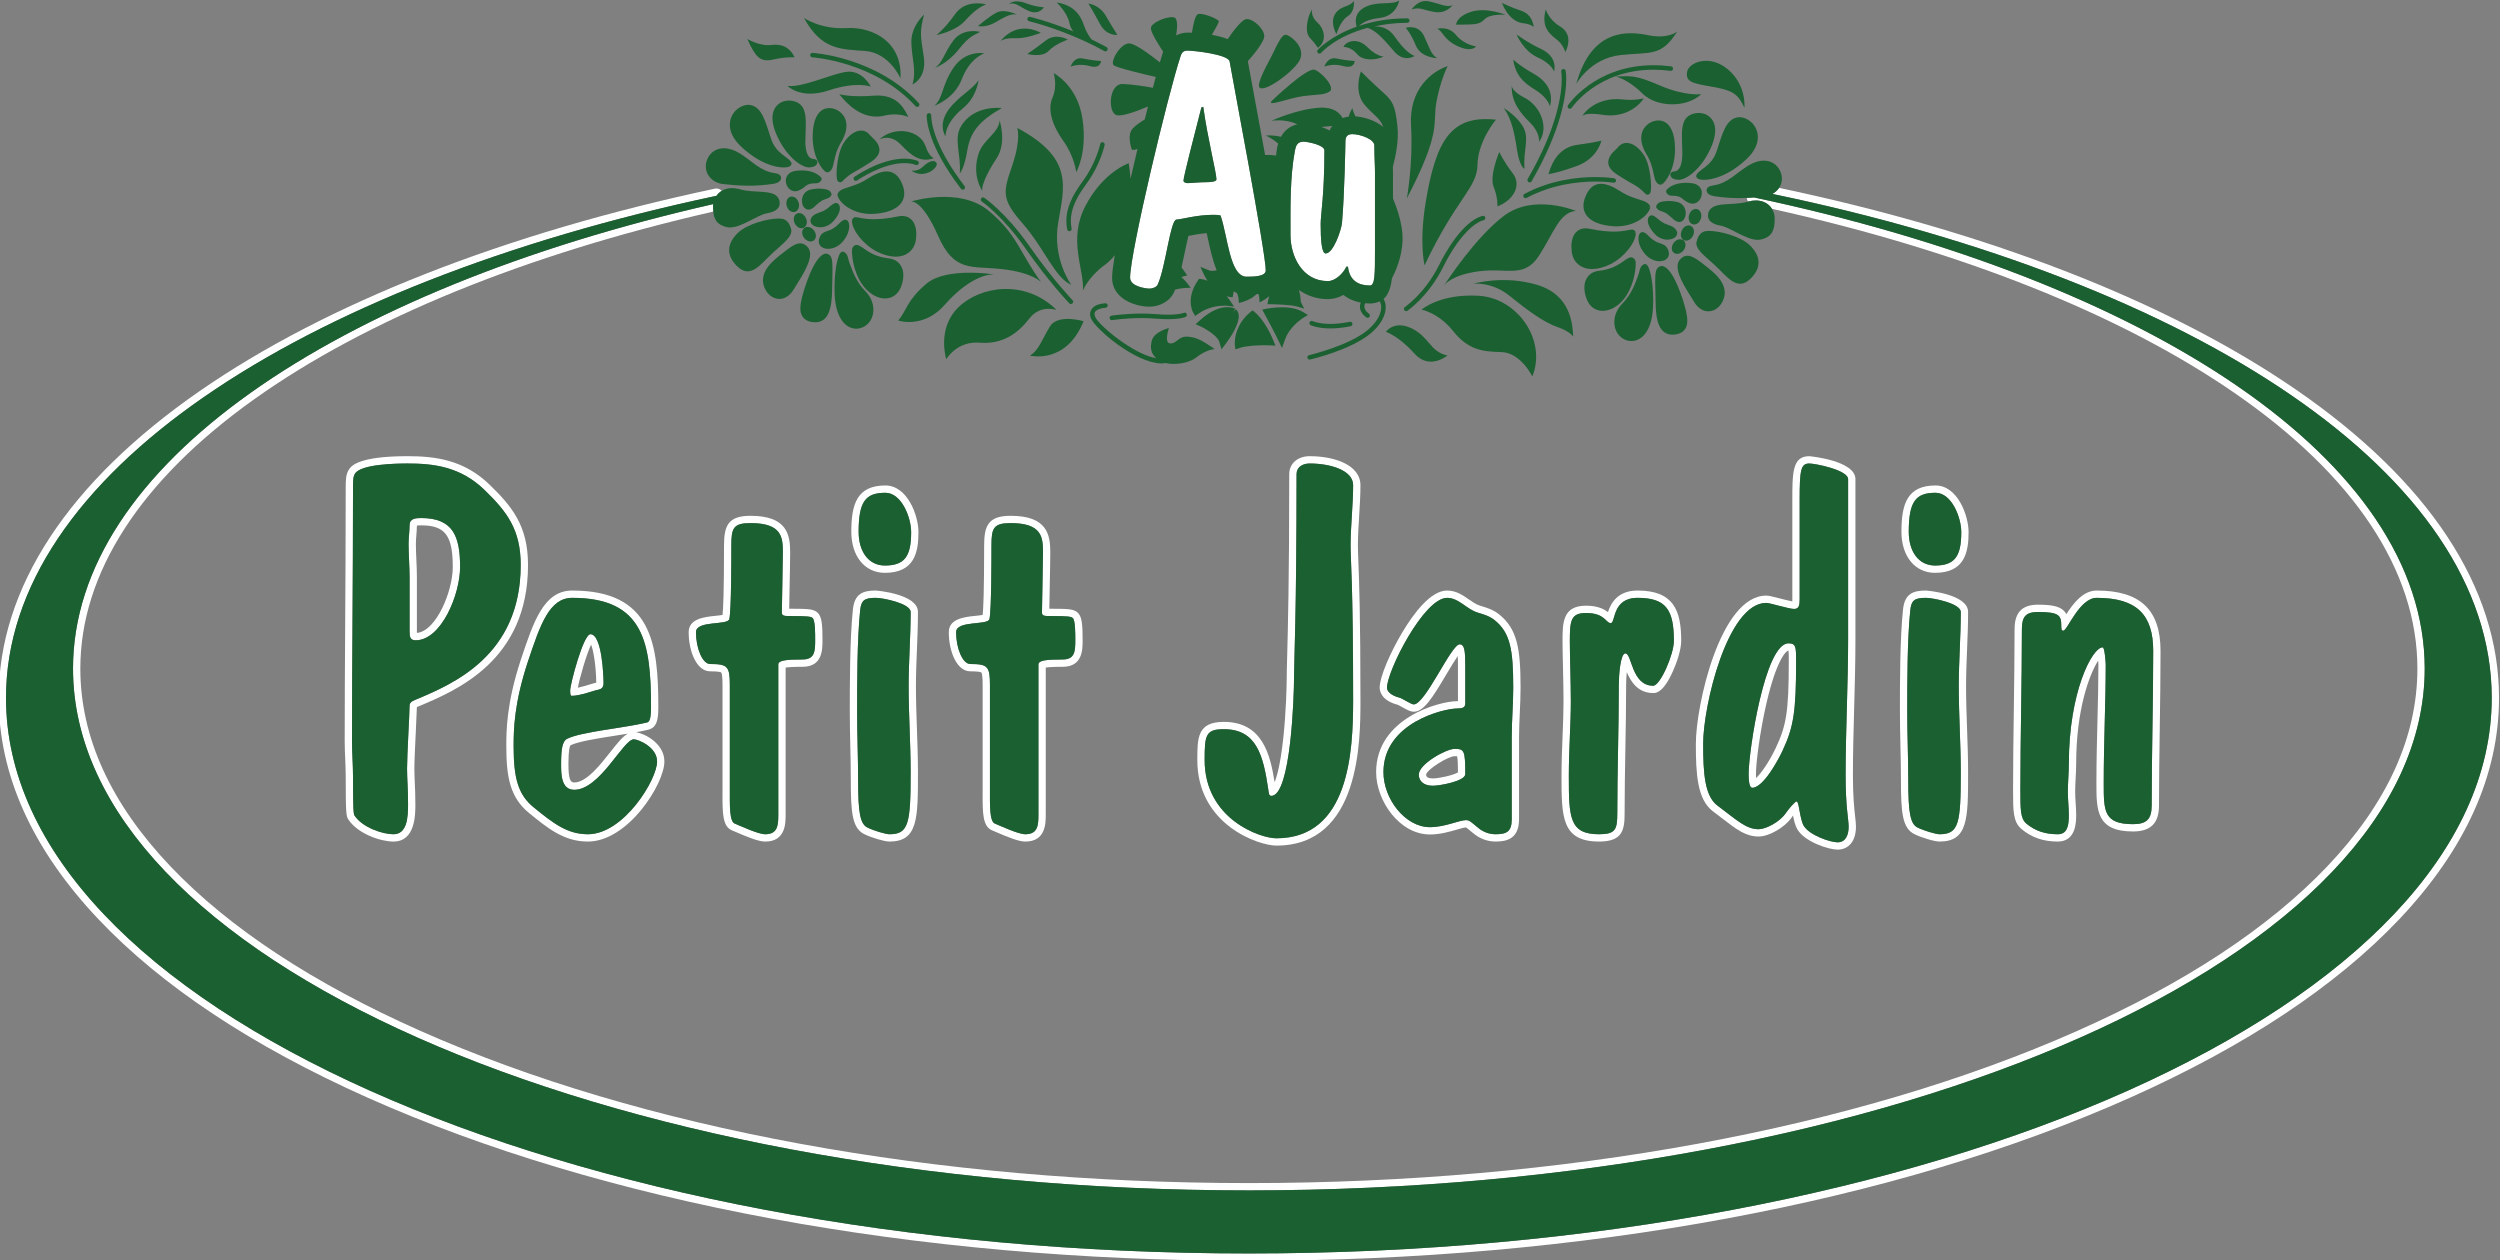 <?xml version="1.0" encoding="UTF-8" standalone="no"?>
<svg
   xmlns:dc="http://purl.org/dc/elements/1.1/"
   xmlns:cc="http://creativecommons.org/ns#"
   xmlns:rdf="http://www.w3.org/1999/02/22-rdf-syntax-ns#"
   xmlns:svg="http://www.w3.org/2000/svg"
   xmlns="http://www.w3.org/2000/svg"
   xmlns:sodipodi="http://sodipodi.sourceforge.net/DTD/sodipodi-0.dtd"
   xmlns:inkscape="http://www.inkscape.org/namespaces/inkscape"
   version="1.1"
   id="svg2"
   xml:space="preserve"
   width="175"
   height="88.209"
   viewBox="0 0 175 88.209"
   sodipodi:docname="logo.svg"
   inkscape:version="1.0.2 (1.0.2+r75+1)"><rect x="0" y="0" width="175" height="88.209" fill="#808080" stroke="none"/><defs
     id="defs6"><clipPath
       clipPathUnits="userSpaceOnUse"
       id="clipPath18"><path
         d="M 0,342.914 H 680.315 V 0 H 0 Z"
         id="path16"
         inkscape:connector-curvature="0" /></clipPath></defs><sodipodi:namedview
     pagecolor="#ffffff"
     bordercolor="#666666"
     borderopacity="1"
     objecttolerance="10"
     gridtolerance="10"
     guidetolerance="10"
     inkscape:pageopacity="0"
     inkscape:pageshadow="2"
     inkscape:window-width="1853"
     inkscape:window-height="1013"
     id="namedview4"
     showgrid="false"
     inkscape:zoom="0.78934023"
     inkscape:cx="5.6284029"
     inkscape:cy="-14.566197"
     inkscape:window-x="0"
     inkscape:window-y="0"
     inkscape:window-maximized="1"
     inkscape:current-layer="g10"
     inkscape:document-rotation="0" /><g
     id="g10"
     inkscape:groupmode="layer"
     inkscape:label="397638"
     transform="matrix(1.333,0,0,-1.333,-366.044,272.714)"><g
       id="g12"
       transform="matrix(0.193,0,0,0.193,274.533,138.379)"><g
         id="g14"
         clip-path="url(#clipPath18)"><g
           id="g20"
           transform="translate(624.928,237.129)"><path
             d="m 0,0 c -34.674,23.811 -83.236,42.744 -140.499,54.797 -0.455,-0.675 -1.085,-1.238 -1.824,-1.644 115.565,-24.035 195.721,-76.374 195.721,-137.11 0,-83.493 -151.407,-151.184 -338.169,-151.184 -186.766,0 -338.169,67.691 -338.169,151.184 0,60.314 79.048,112.336 193.311,136.597 -0.118,-0.168 -0.225,-0.342 -0.321,-0.521 0.096,0.179 0.203,0.353 0.321,0.521 0.374,0.532 0.856,0.996 1.437,1.355 -0.376,0.398 -0.891,0.633 -1.437,0.633 -0.137,0 -0.275,-0.014 -0.413,-0.043 -57.246,-12.155 -105.734,-31.205 -140.223,-55.089 -35.761,-24.766 -54.663,-53.623 -54.663,-83.453 0,-20.934 9.124,-41.192 27.118,-60.212 17.213,-18.194 41.81,-34.513 73.106,-48.505 64.122,-28.667 149.332,-44.455 239.933,-44.455 90.6,0 175.81,15.788 239.932,44.455 31.297,13.992 55.894,30.311 73.106,48.505 17.996,19.02 27.12,39.278 27.12,60.212 C 55.387,-53.915 36.234,-24.882 0,0"
             style="fill:#ffffff;fill-opacity:1;fill-rule:nonzero;stroke:none"
             id="path22"
             inkscape:connector-curvature="0" /></g><g
           id="g24"
           transform="translate(194.348,287.022)"><path
             d="M 0,0 C 0,0.172 0.077,0.329 0.096,0.496 0.118,0.7 0.152,0.901 0.2,1.098 0.152,0.901 0.118,0.7 0.096,0.496 -103.31,-23.029 -174.123,-70.772 -174.123,-125.886 c 0,-78.418 143.237,-141.984 319.933,-141.984 176.693,0 319.933,63.566 319.933,141.984 0,56.57 -74.605,105.356 -182.472,128.178 0.278,0.024 0.548,0.048 0.811,0.073 -0.263,-0.025 -0.533,-0.049 -0.811,-0.073 -0.618,-0.049 -1.278,-0.092 -1.978,-0.122 0.022,-0.364 0.143,-0.704 0.34,-0.993 0.755,0.201 1.47,0.302 2.121,0.302 2.063,-0.005 3.565,-0.952 4.393,-2.278 51.247,-11.361 94.617,-28.596 125.682,-49.98 32.661,-22.484 49.926,-48.455 49.926,-75.107 0,-18.64 -8.275,-36.773 -24.594,-53.896 -15.932,-16.718 -38.788,-31.752 -67.932,-44.686 -60.178,-26.706 -140.234,-41.414 -225.419,-41.414 -85.187,0 -165.243,14.708 -225.421,41.414 -29.143,12.934 -51.998,27.968 -67.931,44.686 -16.318,17.123 -24.593,35.256 -24.593,53.896 0,25.948 16.424,51.335 47.496,73.416 30.445,21.635 73.568,39.239 124.726,50.922 -0.039,0.395 -0.06,0.807 -0.068,1.237 C 0.01,-0.209 0,-0.107 0,0"
             style="fill:#ffffff;fill-opacity:1;fill-rule:nonzero;stroke:none"
             id="path26"
             inkscape:connector-curvature="0" /></g><g
           id="g28"
           transform="translate(111.799,151.102)"><path
             d="m 0,0 c 0,-2.199 -0.687,-13.468 -0.687,-17.179 0,-2.752 0.272,-5.499 0.272,-9.757 0,-3.576 -0.272,-8.111 -3.983,-8.111 -2.888,0 -8.385,1.786 -10.585,5.085 -0.273,0.411 -0.411,1.652 -0.411,10.722 0,3.159 -0.275,6.32 -0.275,9.617 0,21.305 0.275,42.607 0.275,68.444 0,2.202 0,3.437 0.55,4.262 1.649,2.615 11.407,2.749 14.292,2.749 7.01,0 14.433,-0.824 21.029,-7.284 5.911,-5.773 9.758,-10.581 9.758,-20.341 C 30.235,13.468 11.681,5.772 1.51,1.511 0.411,1.101 0,0.548 0,0 m 1.982,-0.445 c 0.059,0.028 0.133,0.059 0.224,0.093 0.024,0.009 0.048,0.019 0.073,0.03 l 0.096,0.04 c 10.431,4.37 29.849,12.505 29.849,38.489 0,10.789 -4.489,16.031 -10.358,21.764 -7.044,6.898 -14.937,7.849 -22.418,7.849 -13.562,0 -15.376,-2.729 -15.962,-3.658 -0.868,-1.32 -0.868,-2.837 -0.868,-5.341 0,-13.534 -0.076,-25.731 -0.148,-37.527 -0.066,-10.682 -0.128,-20.772 -0.128,-30.917 0,-1.709 0.072,-3.38 0.142,-4.997 0.069,-1.594 0.134,-3.101 0.134,-4.62 0,-10.311 0.141,-10.916 0.742,-11.822 2.6,-3.899 8.78,-5.973 12.242,-5.973 5.971,0 5.971,7.338 5.971,10.099 0,2.405 -0.085,4.333 -0.16,6.035 -0.06,1.363 -0.112,2.54 -0.112,3.722 0,2.049 0.217,6.503 0.408,10.434 0.131,2.699 0.247,5.077 0.273,6.3"
             style="fill:#ffffff;fill-opacity:1;fill-rule:nonzero;stroke:none"
             id="path30"
             inkscape:connector-curvature="0" /></g><g
           id="g32"
           transform="translate(113.795,170.835)"><path
             d="m 0,0 c -0.005,0.124 -0.008,0.279 -0.008,0.472 v 14.706 c 0,1.554 -0.071,3.114 -0.139,4.622 -0.067,1.466 -0.136,2.98 -0.136,4.446 0,0.747 0.064,1.544 0.131,2.387 0.068,0.837 0.137,1.702 0.144,2.559 0.195,0.039 0.546,0.075 1.172,0.075 6.505,0 8.593,-2.756 8.593,-11.34 C 9.757,11.313 5.236,0.466 0,0 m 1.164,31.255 c -1.512,0 -3.16,-0.135 -3.16,-1.923 0,-1.648 -0.275,-3.434 -0.275,-5.086 0,-3.022 0.275,-6.049 0.275,-9.068 V 0.472 c 0,-1.512 0.136,-2.476 1.648,-2.476 7.008,0 12.094,12.51 12.094,19.931 0,8.382 -1.923,13.328 -10.582,13.328"
             style="fill:#ffffff;fill-opacity:1;fill-rule:nonzero;stroke:none"
             id="path34"
             inkscape:connector-curvature="0" /></g><g
           id="g36"
           transform="translate(171.187,143.432)"><path
             d="m 0,0 c -1.439,-0.793 -2.85,-2.584 -4.724,-4.965 -2.767,-3.514 -6.557,-8.328 -9.862,-8.328 -1.028,0 -1.584,0.8 -1.584,5.02 0,3.86 0.356,4.86 0.578,5.108 2.108,1.037 7.421,1.872 12.112,2.608 C -2.32,-0.375 -1.146,-0.19 0,0 m -27.23,19.489 c 3.435,10.311 5.908,17.454 12.096,17.454 C 4.38,36.943 6.305,24.714 6.305,7.123 6.305,3.271 5.618,3.132 5.067,2.998 -1.254,1.486 -12.661,0.522 -16.509,-1.4 c -1.376,-0.687 -1.65,-3.023 -1.65,-6.873 0,-2.748 0,-7.008 3.573,-7.008 7.01,0 13.332,13.741 16.216,13.741 1.1,0 6.324,-2.06 6.324,-6.046 0,-4.945 -9.072,-19.791 -18.83,-19.791 -5.633,0 -9.483,3.026 -14.704,7.284 -4.263,3.438 -5.501,7.969 -5.501,16.628 0,4.675 0.141,11.683 3.851,22.954 m 0.402,-41.13 c 5.078,-4.141 9.47,-7.724 15.952,-7.724 10.92,0 20.818,15.678 20.818,21.779 0,4.826 -5.176,7.55 -7.69,7.976 1.178,0.214 2.289,0.438 3.278,0.674 2.314,0.561 2.763,2.646 2.763,6.059 0,17.403 -1.762,31.809 -23.427,31.809 -7.714,0 -10.48,-8.303 -13.982,-18.815 -3.953,-12.005 -3.953,-19.536 -3.953,-23.582 0,-8.324 1.022,-13.967 6.241,-18.176"
             style="fill:#ffffff;fill-opacity:1;fill-rule:nonzero;stroke:none"
             id="path38"
             inkscape:connector-curvature="0" /></g><g
           id="g40"
           transform="translate(161.19,167.663)"><path
             d="m 0,0 c 0.797,-2.054 1.379,-6.728 1.395,-10.366 -0.411,-0.079 -0.93,-0.235 -1.781,-0.495 -0.915,-0.279 -2.129,-0.65 -3.222,-0.88 C -3.17,-9.29 -1.309,-2.766 0,0 m -5.277,-13.948 c 2.337,0 6.185,1.511 7.148,1.645 0.825,0.14 1.512,0.554 1.512,1.789 0,1.922 -0.412,13.333 -3.575,13.333 -1.922,0 -5.497,-13.607 -5.497,-15.256 0,-0.686 0,-1.511 0.412,-1.511"
             style="fill:#ffffff;fill-opacity:1;fill-rule:nonzero;stroke:none"
             id="path42"
             inkscape:connector-curvature="0" /></g><g
           id="g44"
           transform="translate(193.571,162.374)"><path
             d="m 0,0 c -2.063,0 -3.848,4.258 -3.848,8.656 0,3.297 8.658,1.788 9.072,3.576 0.547,2.47 0.547,16.351 0.547,20.062 0,4.675 0.552,6.047 5.225,6.047 8.521,0 8.796,-3.845 8.796,-7.969 0,-3.023 -0.275,-14.295 -0.275,-16.354 0,-0.963 0.687,-0.963 2.473,-0.963 4.535,0 5.497,-0.138 5.91,-0.549 0.687,-0.687 0.687,-3.985 0.687,-6.049 0,-3.02 -0.137,-5.223 -3.434,-5.223 -4.674,0 -6.599,-0.272 -6.599,-1.374 v -40.816 c 0,-2.887 -0.137,-5.362 -3.575,-5.362 -1.922,0 -6.871,2.336 -8.246,2.885 -1.509,0.551 -1.373,4.947 -1.373,9.21 V -5.772 C 5.36,-0.687 4.81,0 0,0 m 3.37,-35.201 c -0.013,-5.267 -0.022,-9.078 2.646,-10.086 0.247,-0.1 0.608,-0.256 1.044,-0.444 3.134,-1.358 6.098,-2.576 7.919,-2.576 5.563,0 5.563,4.965 5.563,7.351 v 39.983 c 0.667,0.119 2,0.219 4.611,0.219 5.423,0 5.423,4.691 5.423,7.211 0,4.278 -0.183,6.37 -1.27,7.456 -1.024,1.019 -2.387,1.13 -7.316,1.13 -0.157,0 -0.319,0 -0.475,0.001 0.019,1.329 0.062,3.499 0.108,5.764 0.073,3.697 0.157,7.887 0.157,9.564 0,4.817 -0.833,9.957 -10.784,9.957 -6.098,0 -7.213,-2.706 -7.213,-8.035 C 3.783,19.692 3.565,15.045 3.384,13.358 2.838,13.251 1.99,13.164 1.373,13.101 -1.498,12.805 -5.836,12.358 -5.836,8.656 -5.836,3.424 -3.653,-1.988 0,-1.988 c 2.448,0 2.925,-0.234 3.017,-0.333 0.235,-0.258 0.355,-1.419 0.355,-3.451 v -28.451 z"
             style="fill:#ffffff;fill-opacity:1;fill-rule:nonzero;stroke:none"
             id="path46"
             inkscape:connector-curvature="0" /></g><g
           id="g48"
           transform="translate(248.133,132.823)"><path
             d="m 0,0 c 0,-13.882 -0.549,-16.768 -5.773,-16.768 -0.962,0 -4.259,0.964 -5.908,1.787 -2.062,0.96 -2.612,3.989 -2.612,12.919 0,6.186 -0.276,12.373 -0.276,18.833 0,7.281 0,19.376 0.826,27.349 0.275,2.748 1.099,3.433 4.26,3.433 C -7.558,47.553 0,46.041 0,43.706 0,36.972 -0.549,30.238 -0.549,23.502 -0.549,15.67 0,7.835 0,0 m 1.988,43.706 c 0,4.94 -11.357,5.835 -11.471,5.835 -3.529,0 -5.803,-0.874 -6.238,-5.224 -0.836,-8.067 -0.836,-20.261 -0.836,-27.546 0,-3.288 0.071,-6.529 0.14,-9.665 0.07,-3.152 0.135,-6.13 0.135,-9.168 0,-8.794 0.369,-13.122 3.737,-14.71 1.755,-0.87 5.339,-1.984 6.772,-1.984 7.761,0 7.761,6.268 7.761,18.756 0,3.952 -0.14,7.953 -0.276,11.822 -0.134,3.834 -0.273,7.799 -0.273,11.68 0,3.328 0.139,6.731 0.273,10.022 0.136,3.33 0.276,6.775 0.276,10.182"
             style="fill:#ffffff;fill-opacity:1;fill-rule:nonzero;stroke:none"
             id="path50"
             inkscape:connector-curvature="0" /></g><g
           id="g52"
           transform="translate(241.125,189.172)"><path
             d="m 0,0 c -4.398,0 -7.147,3.711 -7.147,9.207 0,8.248 1.924,10.584 7.284,10.584 4.398,0 7.009,-6.733 7.009,-10.718 C 7.146,2.477 5.358,0 0,0 m 0.137,21.779 c -7.696,0 -9.273,-5.025 -9.273,-12.572 0,-6.696 3.672,-11.195 9.136,-11.195 8.049,0 9.134,5.592 9.134,11.061 0,4.561 -3.006,12.706 -8.997,12.706"
             style="fill:#ffffff;fill-opacity:1;fill-rule:nonzero;stroke:none"
             id="path54"
             inkscape:connector-curvature="0" /></g><g
           id="g56"
           transform="translate(264.348,162.374)"><path
             d="m 0,0 c -2.062,0 -3.847,4.258 -3.847,8.656 0,3.297 8.658,1.788 9.071,3.576 0.547,2.47 0.547,16.351 0.547,20.062 0,4.675 0.553,6.047 5.226,6.047 8.521,0 8.796,-3.845 8.796,-7.969 0,-3.023 -0.275,-14.295 -0.275,-16.354 0,-0.963 0.685,-0.963 2.472,-0.963 4.536,0 5.498,-0.138 5.911,-0.549 0.688,-0.687 0.688,-3.985 0.688,-6.049 0,-3.02 -0.14,-5.223 -3.436,-5.223 -4.673,0 -6.598,-0.272 -6.598,-1.374 v -40.816 c 0,-2.887 -0.137,-5.362 -3.575,-5.362 -1.922,0 -6.871,2.336 -8.246,2.885 -1.51,0.551 -1.373,4.947 -1.373,9.21 V -5.772 C 5.361,-0.687 4.811,0 0,0 m 3.371,-35.201 c -0.013,-5.267 -0.022,-9.079 2.646,-10.086 0.247,-0.1 0.608,-0.256 1.043,-0.444 3.134,-1.358 6.099,-2.576 7.92,-2.576 5.563,0 5.563,4.965 5.563,7.351 v 39.983 c 0.667,0.119 2,0.219 4.61,0.219 5.424,0 5.424,4.691 5.424,7.211 0,4.278 -0.183,6.37 -1.271,7.456 -1.024,1.019 -2.387,1.13 -7.316,1.13 -0.156,0 -0.318,0 -0.474,0.001 0.019,1.329 0.062,3.499 0.108,5.764 0.073,3.697 0.157,7.887 0.157,9.564 0,4.817 -0.833,9.957 -10.784,9.957 -6.098,0 -7.214,-2.706 -7.214,-8.035 C 3.783,19.692 3.565,15.045 3.385,13.358 2.839,13.251 1.991,13.164 1.374,13.101 -1.497,12.805 -5.835,12.358 -5.835,8.656 -5.835,3.424 -3.652,-1.988 0,-1.988 c 2.448,0 2.926,-0.234 3.018,-0.333 0.235,-0.258 0.355,-1.419 0.355,-3.451 v -28.451 z"
             style="fill:#ffffff;fill-opacity:1;fill-rule:nonzero;stroke:none"
             id="path58"
             inkscape:connector-curvature="0" /></g><g
           id="g60"
           transform="translate(368.53,152.473)"><path
             d="m 0,0 c 0,-14.015 -1.102,-37.519 -20.896,-37.519 -4.396,0 -19.513,5.222 -19.513,21.302 0,6.738 0.275,8.386 5.221,8.386 8.935,0 10.722,-7.145 12.097,-16.351 0.137,-0.964 0.137,-1.789 0.82,-1.789 5.363,0 6.19,27.483 6.19,32.158 0,5.085 0.685,16.357 0.685,55.387 0,1.923 1.654,2.887 3.573,2.887 C -6.326,64.461 0,62.676 0,58.552 0,53.326 -0.691,47.279 -0.691,42.335 -0.691,37.389 0,32.164 0,0 m 1.988,58.552 c 0,5.456 -6.936,7.897 -13.811,7.897 -3.275,0 -5.562,-2.005 -5.562,-4.875 0,-28.651 -0.367,-42.265 -0.564,-49.579 -0.072,-2.67 -0.12,-4.433 -0.12,-5.808 0,-2.002 -0.172,-9.321 -0.939,-16.44 -0.732,-6.789 -1.659,-10.251 -2.364,-12.005 -1.157,7.399 -3.246,16.415 -13.816,16.415 -7.209,0 -7.209,-4.351 -7.209,-10.374 0,-17.713 16.76,-23.29 21.501,-23.29 22.884,0 22.884,28.702 22.884,39.507 0,23.143 -0.364,32.527 -0.559,37.569 -0.079,2.054 -0.132,3.41 -0.132,4.766 0,2.377 0.162,4.994 0.335,7.765 0.175,2.823 0.356,5.741 0.356,8.452"
             style="fill:#ffffff;fill-opacity:1;fill-rule:nonzero;stroke:none"
             id="path62"
             inkscape:connector-curvature="0" /></g><g
           id="g64"
           transform="translate(397.527,167.73)"><path
             d="m 0,0 c -2.336,0 -9.347,-16.352 -12.507,-16.352 -0.69,0 -3.16,1.647 -3.71,1.787 -2.75,0.683 -3.574,1.924 -3.574,2.749 0,4.532 10.033,24.462 16.354,24.462 3.16,0 5.222,-3.02 8.245,-3.985 1.786,-0.55 3.297,-0.963 4.671,-2.064 4.262,-3.432 5.086,-7.972 5.086,-18.413 0,-4.536 -0.41,-8.936 -0.41,-13.471 v -22.267 c 0,-3.297 -1.235,-4.121 -4.395,-4.121 -2.205,0 -3.851,0.964 -4.952,1.926 -1.235,0.96 -2.059,1.922 -3.023,1.922 -1.925,0 -5.773,-1.922 -9.897,-1.922 -6.731,0 -12.64,7.694 -12.64,14.981 0,13.468 16.49,17.313 20.061,17.313 1.514,0 2.199,0.28 2.199,1.375 V -5.909 C 1.508,-2.06 1.375,0 0,0 m -0.691,-15.467 c -4.863,0 -22.049,-4.622 -22.049,-19.301 0,-7.847 6.389,-16.969 14.628,-16.969 2.731,0 5.244,0.724 7.263,1.306 0.995,0.287 2.021,0.583 2.551,0.614 0.212,-0.107 0.652,-0.481 0.982,-0.759 0.267,-0.228 0.551,-0.468 0.86,-0.709 1.802,-1.556 3.949,-2.378 6.216,-2.378 2.971,0 6.384,0.694 6.384,6.109 v 22.267 c 0,2.222 0.103,4.47 0.203,6.644 0.101,2.219 0.207,4.513 0.207,6.827 0,10.558 -0.841,15.947 -5.827,19.962 -1.583,1.267 -3.233,1.772 -4.979,2.307 l -0.354,0.109 c -0.961,0.306 -1.899,0.959 -2.892,1.651 -1.63,1.135 -3.478,2.421 -5.939,2.421 -4.478,0 -9.137,-6.256 -12.256,-11.504 -3.025,-5.088 -6.086,-11.856 -6.086,-14.946 0,-0.795 0.361,-3.467 4.979,-4.653 0.187,-0.088 0.62,-0.332 0.944,-0.513 1.677,-0.945 2.502,-1.358 3.349,-1.358 2.698,0 4.994,3.639 8.82,10.069 0.934,1.571 2.189,3.679 3.154,5.064 0.053,-0.956 0.053,-2.068 0.053,-2.702 v -9.555 c -0.064,-0.002 -0.133,-0.003 -0.211,-0.003"
             style="fill:#ffffff;fill-opacity:1;fill-rule:nonzero;stroke:none"
             id="path66"
             inkscape:connector-curvature="0" /></g><g
           id="g68"
           transform="translate(390.239,131.24)"><path
             d="m 0,0 c -1.231,0 -1.855,0.348 -1.855,1.032 0.231,1.47 6.062,5.022 7.768,5.023 0.321,0 0.529,-0.009 0.666,-0.02 C 6.783,5.229 6.806,3.053 6.808,1.648 5.642,0.884 1.579,0 0,0 m 5.913,8.043 c -2.336,0 -9.757,-4.124 -9.757,-7.011 0,-1.785 1.374,-3.02 3.844,-3.02 1.792,0 8.796,1.235 8.796,3.16 0,6.458 -0.273,6.871 -2.883,6.871"
             style="fill:#ffffff;fill-opacity:1;fill-rule:nonzero;stroke:none"
             id="path70"
             inkscape:connector-curvature="0" /></g><g
           id="g72"
           transform="translate(427.488,168.56)"><path
             d="m 0,0 c 0,5.633 0.271,7.694 4.398,7.694 5.219,0 5.36,-2.75 6.734,-2.75 1.375,0 0.273,6.871 7.284,6.871 7.698,0 9.897,-3.159 9.897,-11.681 0,-3.711 -3.71,-12.233 -5.635,-12.233 -5.909,0 -5.77,8.795 -7.562,8.795 -1.374,0 -1.785,-6.046 -1.785,-8.521 0,-11.683 -0.414,-23.228 -0.414,-34.904 0,-4.404 -0.41,-5.776 -4.944,-5.776 -8.113,0 -8.246,4.535 -8.246,15.946 0,7.008 0.544,14.015 0.544,20.202 C 0.271,-11.411 0,-3.711 0,0 m -2.262,-36.559 c 0,-11.184 0,-17.934 10.235,-17.934 6.435,0 6.932,3.218 6.932,7.764 0,5.819 0.106,11.712 0.207,17.412 0.102,5.718 0.207,11.631 0.207,17.492 0,1.11 0.068,2.32 0.177,3.424 1.101,-2.601 3.056,-5.686 7.182,-5.686 0.737,0 2.697,0 5.352,5.897 1.099,2.438 2.272,5.905 2.272,8.324 0,8.205 -2.022,13.67 -11.886,13.67 -5.54,0 -7.298,-3.606 -8.048,-5.868 -1.079,0.838 -2.839,1.747 -5.97,1.747 -6.386,0 -6.386,-4.704 -6.386,-9.683 0,-1.745 0.058,-4.354 0.122,-7.115 0.073,-3.252 0.149,-6.614 0.149,-9.242 0,-2.957 -0.125,-6.084 -0.258,-9.395 -0.141,-3.518 -0.287,-7.153 -0.287,-10.807"
             style="fill:#ffffff;fill-opacity:1;fill-rule:nonzero;stroke:none"
             id="path74"
             inkscape:connector-curvature="0" /></g><g
           id="g76"
           transform="translate(500.325,113.857)"><path
             d="m 0,0 c -1.925,0 -7.697,1.925 -9.212,4.534 -1.095,1.925 -1.234,6.597 -1.919,6.597 -0.417,0 -2.202,-2.063 -3.026,-3.297 -1.649,-2.336 -5.36,-4.264 -7.284,-4.264 -3.437,0 -5.774,2.339 -11.273,6.46 -3.431,2.616 -3.845,8.796 -3.845,16.771 0,10.31 6.595,38.344 17.177,38.344 0.963,0 6.186,-1.646 7.561,-1.646 1.375,0 1.514,1.095 1.514,2.609 v 26.936 c 0,8.108 0.271,10.033 2.61,10.033 1.651,0 10.581,-1.785 10.581,-4.261 V 55.25 C 2.884,42.878 2.199,30.512 2.199,18.145 2.199,9.619 3.024,6.186 3.024,4.264 3.024,2.198 2.34,0 0,0 m 4.872,55.25 v 43.566 c 0,5.094 -12.443,6.249 -12.569,6.249 -4.598,0 -4.598,-4.524 -4.598,-12.021 V 66.108 c 0,-0.229 -0.004,-0.411 -0.011,-0.555 -0.862,0.154 -2.385,0.547 -3.376,0.802 -2.183,0.565 -3.068,0.778 -3.7,0.778 -12.575,0 -19.165,-29.967 -19.165,-40.332 0,-8.111 0.349,-15.09 4.628,-18.352 0.939,-0.704 1.774,-1.347 2.541,-1.936 3.995,-3.075 6.406,-4.931 9.937,-4.931 2.776,0 7.022,2.434 8.908,5.105 0.01,0.014 0.019,0.029 0.029,0.042 0.117,0.176 0.251,0.363 0.394,0.553 0.26,-1.338 0.591,-2.713 1.171,-3.731 2.002,-3.452 8.58,-5.539 10.939,-5.539 3.092,0 5.013,2.395 5.013,6.252 0,0.728 -0.09,1.54 -0.214,2.664 -0.243,2.208 -0.612,5.545 -0.612,11.217 0,6.155 0.174,12.427 0.342,18.494 0.169,6.094 0.343,12.397 0.343,18.611"
             style="fill:#ffffff;fill-opacity:1;fill-rule:nonzero;stroke:none"
             id="path78"
             inkscape:connector-curvature="0" /></g><g
           id="g80"
           transform="translate(483.543,139.576)"><path
             d="m 0,0 c -1.797,-3.797 -3.97,-6.926 -5.387,-8.232 -0.018,0.295 -0.031,0.647 -0.031,1.068 0,2.892 1.052,11.558 2.952,19.661 2.66,11.336 5.208,13.924 5.906,13.944 0.083,-0.61 0.083,-1.798 0.083,-2.956 C 3.523,9.511 2.772,5.921 0,0 m 3.449,28.43 c -6.46,0 -10.855,-29.413 -10.855,-35.594 0,-2.065 0.274,-3.713 0.962,-3.713 3.022,0 7.009,7.424 8.244,10.033 3.024,6.457 3.712,10.582 3.712,24.329 0,3.845 0,4.945 -2.063,4.945"
             style="fill:#ffffff;fill-opacity:1;fill-rule:nonzero;stroke:none"
             id="path82"
             inkscape:connector-curvature="0" /></g><g
           id="g84"
           transform="translate(520.116,176.943)"><path
             d="m 0,0 c 0.277,2.748 1.102,3.433 4.262,3.433 1.925,0 9.486,-1.512 9.486,-3.847 0,-6.734 -0.551,-13.468 -0.551,-20.204 0,-7.832 0.551,-15.667 0.551,-23.502 0,-13.882 -0.551,-16.768 -5.776,-16.768 -0.961,0 -4.261,0.964 -5.907,1.786 -2.065,0.96 -2.61,3.99 -2.61,12.92 0,6.186 -0.279,12.372 -0.279,18.832 0,7.282 0,19.377 0.824,27.35 m -2.67,-37.014 c 0.07,-3.153 0.137,-6.131 0.137,-9.168 0,-8.797 0.369,-13.125 3.734,-14.711 1.754,-0.87 5.336,-1.983 6.771,-1.983 7.764,0 7.764,6.268 7.764,18.756 0,3.953 -0.14,7.954 -0.276,11.823 -0.135,3.833 -0.274,7.798 -0.274,11.679 0,3.327 0.138,6.731 0.273,10.022 0.137,3.33 0.277,6.775 0.277,10.182 0,4.94 -11.36,5.835 -11.474,5.835 -3.528,0 -5.802,-0.873 -6.24,-5.222 -0.835,-8.069 -0.835,-20.263 -0.835,-27.549 0,-3.287 0.073,-6.529 0.143,-9.664"
             style="fill:#ffffff;fill-opacity:1;fill-rule:nonzero;stroke:none"
             id="path86"
             inkscape:connector-curvature="0" /></g><g
           id="g88"
           transform="translate(526.993,208.963)"><path
             d="m 0,0 c 4.396,0 7.005,-6.733 7.005,-10.718 0,-6.596 -1.786,-9.073 -7.145,-9.073 -4.4,0 -7.147,3.711 -7.147,9.207 C -7.287,-2.336 -5.362,0 0,0 m -0.14,-21.779 c 8.048,0 9.133,5.592 9.133,11.061 0,4.561 -3.005,12.706 -8.993,12.706 -7.698,0 -9.275,-5.025 -9.275,-12.572 0,-6.696 3.671,-11.195 9.135,-11.195"
             style="fill:#ffffff;fill-opacity:1;fill-rule:nonzero;stroke:none"
             id="path90"
             inkscape:connector-curvature="0" /></g><g
           id="g92"
           transform="translate(563.268,135.298)"><path
             d="m 0,0 c 0,-2.615 -0.273,-5.085 -0.273,-7.701 0,-2.195 0.273,-4.258 0.273,-6.32 0,-2.886 -0.41,-5.222 -3.02,-5.222 -3.579,0 -6.189,0.964 -8.525,2.886 -1.645,1.375 -1.645,3.851 -1.645,9.07 0,14.568 0.41,29.277 0.41,43.846 0,3.433 1.098,4.671 4.395,4.671 5.776,0 6.326,-0.96 6.326,-3.71 0,-0.828 0,-1.378 0.545,-1.378 1.104,0 4.401,8.935 9.076,8.935 10.855,0 15.392,-4.534 15.392,-14.431 0,-14.015 -0.417,-28.037 -0.417,-42.057 0,-3.845 -1.508,-5.086 -5.085,-5.086 -7.966,0 -7.966,3.574 -7.966,11.135 0,11.409 0.545,21.993 0.545,32.298 0,0.41 -0.274,4.671 -0.824,4.671 C 6.32,31.607 0,19.381 0,0 m 7.498,-5.362 c 0,-7.331 0,-13.123 9.954,-13.123 4.826,0 7.073,2.248 7.073,7.074 0,6.996 0.107,14.117 0.209,21.003 0.103,6.899 0.208,14.033 0.208,21.054 0,11.203 -5.522,16.419 -17.38,16.419 -3.719,0 -6.375,-3.516 -8.249,-6.431 -1.104,2.116 -3.68,2.585 -7.698,2.585 -4.355,0 -6.384,-2.116 -6.384,-6.66 0,-7.271 -0.103,-14.705 -0.204,-21.895 -0.101,-7.204 -0.206,-14.653 -0.206,-21.951 0,-5.742 0,-8.625 2.359,-10.596 2.781,-2.288 5.891,-3.348 9.8,-3.348 5.009,0 5.009,5.426 5.009,7.21 0,1.081 -0.07,2.153 -0.138,3.191 -0.067,1.022 -0.136,2.079 -0.136,3.129 0,1.255 0.065,2.464 0.134,3.744 0.069,1.276 0.14,2.596 0.14,3.957 0,14.671 3.611,24.299 5.985,28.001 0.04,-0.47 0.066,-0.873 0.069,-1.076 C 8.043,21.939 7.916,16.946 7.781,11.66 7.643,6.18 7.498,0.513 7.498,-5.362"
             style="fill:#ffffff;fill-opacity:1;fill-rule:nonzero;stroke:none"
             id="path94"
             inkscape:connector-curvature="0" /></g><g
           id="g96"
           transform="translate(327.238,313.81)"><path
             d="m 0,0 0.511,0.171 c 1.197,-8.714 3.59,-17.941 3.59,-19.738 0,-0.769 -2.222,-0.769 -2.821,-0.769 -2.049,0 -3.929,-0.256 -5.04,-0.256 -0.597,0 -1.11,0.256 -1.11,0.684 0,1.029 3.161,13.244 4.87,19.908 m -14.097,-49.298 c 0.682,0 1.879,0.343 2.22,1.109 2.22,4.958 3.418,17.689 5.127,17.689 1.111,0 5.553,1.281 9.826,1.281 0.598,0 1.624,0 2.136,-0.172 1.965,-5.554 2.477,-16.663 7.091,-16.663 2.135,0 5.211,0.088 5.211,1.713 0,4.87 -9.483,54.508 -9.825,56.815 -0.256,1.966 -9.826,2.991 -11.449,2.991 -1.027,0 -1.539,-0.425 -1.879,-1.453 -3.419,-10.253 -13.756,-53.483 -13.756,-60.323 0,-2.475 4.443,-2.987 5.298,-2.987"
             style="fill:#ffffff;fill-opacity:1;fill-rule:nonzero;stroke:none"
             id="path98"
             inkscape:connector-curvature="0" /></g><g
           id="g100"
           transform="translate(361.653,266.562)"><path
             d="M 0,0 C 1.963,0 4.104,1.963 5.041,3.929 H 5.47 c 0.426,-3.845 2.906,-5.126 5.979,-5.126 1.369,0 1.369,3.079 1.369,9.655 v 21.276 c 0,1.967 -0.172,3.761 -0.172,7.177 0,1.707 -3.844,3.073 -5.979,3.073 -1.372,0 -1.885,-0.681 -1.885,-1.963 0,-0.513 -0.254,-14.697 -0.937,-22.214 -0.172,-1.798 -2.307,-8.286 -4.443,-8.286 -1.112,0 -1.365,3.756 -1.365,8.029 0,2.56 1.025,7.862 1.025,19.992 0,1.541 -4.701,2.394 -5.726,2.394 -1.626,0 -2.05,-1.109 -2.31,-2.478 -1.363,-7.346 -1.191,-15.466 -1.191,-22.899 C -10.165,6.664 -6.917,0 0,0"
             style="fill:#ffffff;fill-opacity:1;fill-rule:nonzero;stroke:none"
             id="path102"
             inkscape:connector-curvature="0" /></g><g
           id="g104"
           transform="translate(482.605,290.282)"><path
             d="M 0,0 C 0.739,0.406 1.369,0.969 1.824,1.645 2.302,2.355 2.586,3.192 2.586,4.112 2.596,4.748 2.467,5.408 2.193,6.053 1.375,7.997 -0.343,9.069 -2.326,9.049 -3.696,9.049 -5.181,8.574 -6.669,7.643 -10.229,5.408 -12.2,2.86 -16.164,2.295 V 2.289 c -0.941,-0.128 -1.692,-0.443 -1.754,-1.314 0.125,-1.051 1.025,-1.371 1.984,-1.576 2.531,-0.407 4.835,-0.536 6.879,-0.536 0.736,0 1.431,0.018 2.091,0.047 0.7,0.03 1.36,0.073 1.978,0.123 0.278,0.023 0.549,0.047 0.811,0.072 -0.262,-0.025 -0.533,-0.049 -0.811,-0.072 107.867,-22.823 182.472,-71.609 182.472,-128.179 0,-78.417 -143.24,-141.984 -319.933,-141.984 -176.696,0 -319.933,63.567 -319.933,141.984 0,55.114 70.813,102.857 174.219,126.382 0.022,0.204 0.057,0.406 0.104,0.602 -0.047,-0.196 -0.082,-0.398 -0.104,-0.602 -0.019,-0.167 -0.096,-0.323 -0.096,-0.496 0,-0.107 0.01,-0.209 0.019,-0.311 0.009,-0.429 0.029,-0.842 0.068,-1.237 0.202,-2.051 0.947,-3.594 3.604,-4.21 0.31,-0.069 0.631,-0.111 0.963,-0.111 3.288,0.05 7.41,3.397 10.034,3.863 2.584,0.419 3.508,1.556 3.457,2.731 0,0.243 -0.029,0.484 -0.049,0.694 -0.925,3.42 -6.653,1.829 -10.798,3.125 -0.774,0.212 -1.496,0.303 -2.172,0.303 -1.092,0 -1.998,-0.286 -2.738,-0.745 -0.581,-0.359 -1.063,-0.822 -1.437,-1.355 -0.118,-0.168 -0.225,-0.342 -0.32,-0.521 0.095,0.179 0.202,0.353 0.32,0.521 -114.263,-24.261 -193.311,-76.283 -193.311,-136.596 0,-83.494 151.404,-151.185 338.17,-151.185 186.761,0 338.169,67.691 338.169,151.185 C 195.722,-76.374 115.565,-24.035 0,0"
             style="fill:#1b6031;fill-opacity:1;fill-rule:nonzero;stroke:none"
             id="path106"
             inkscape:connector-curvature="0" /></g><g
           id="g108"
           transform="translate(249.457,314.153)"><path
             d="m 0,0 c 0.118,-0.128 0.286,-0.193 0.453,-0.193 0.145,0 0.294,0.05 0.411,0.152 0.251,0.233 0.263,0.617 0.04,0.868 -11.554,12.617 -28.848,13.674 -28.92,13.683 -0.331,0.023 -0.623,-0.227 -0.645,-0.571 -0.019,-0.343 0.233,-0.634 0.575,-0.652 C -28.057,13.293 -11.122,12.209 0,0"
             style="fill:#1b6031;fill-opacity:1;fill-rule:nonzero;stroke:none"
             id="path110"
             inkscape:connector-curvature="0" /></g><g
           id="g112"
           transform="translate(262.323,291.432)"><path
             d="m 0,0 c 0.127,0 0.258,0.041 0.369,0.125 0.263,0.21 0.313,0.591 0.11,0.856 -8.751,11.406 -9.071,18.125 -9.071,19.09 v 0.072 c 0.038,0.341 -0.192,0.644 -0.524,0.681 -0.334,0.05 -0.645,-0.177 -0.686,-0.52 v 0.008 c -0.009,-0.03 -0.019,-0.108 -0.019,-0.241 0,-1.248 0.443,-8.266 9.335,-19.827 C -0.367,0.084 -0.185,0 0,0"
             style="fill:#1b6031;fill-opacity:1;fill-rule:nonzero;stroke:none"
             id="path114"
             inkscape:connector-curvature="0" /></g><g
           id="g116"
           transform="translate(279.481,275.305)"><path
             d="m 0,0 c 6.362,-9.13 11.798,-14.769 11.817,-14.79 0.121,-0.122 0.282,-0.186 0.442,-0.186 0.15,0 0.304,0.059 0.425,0.166 0.243,0.233 0.252,0.626 0.02,0.867 -0.02,0.022 -5.385,5.59 -11.688,14.637 -6.393,9.171 -12.27,13.199 -12.32,13.229 -0.282,0.188 -0.654,0.118 -0.846,-0.163 -0.191,-0.28 -0.122,-0.653 0.16,-0.845 C -11.98,12.906 -6.272,9.012 0,0"
             style="fill:#1b6031;fill-opacity:1;fill-rule:nonzero;stroke:none"
             id="path118"
             inkscape:connector-curvature="0" /></g><g
           id="g120"
           transform="translate(300.922,303.612)"><path
             d="M 0,0 C 0.06,0.333 -0.151,0.653 -0.475,0.725 -0.807,0.795 -1.14,0.585 -1.2,0.25 c 0,-0.008 -1.107,-5.187 -4.803,-10.179 -3.081,-4.158 -4.42,-7.479 -4.42,-10.712 0,-0.786 0.07,-1.549 0.222,-2.336 0.061,-0.294 0.322,-0.495 0.611,-0.495 0.037,0 0.075,0.006 0.114,0.011 0.332,0.07 0.555,0.394 0.484,0.726 -0.141,0.702 -0.201,1.389 -0.212,2.094 0.011,2.878 1.179,5.922 4.187,9.99 C -1.149,-5.426 -0.013,-0.049 0,0"
             style="fill:#1b6031;fill-opacity:1;fill-rule:nonzero;stroke:none"
             id="path122"
             inkscape:connector-curvature="0" /></g><g
           id="g124"
           transform="translate(362.404,253.682)"><path
             d="M 0,0 C 1.515,0 3.329,0.161 5.458,0.606 5.79,0.676 6,0.997 5.933,1.332 5.863,1.664 5.537,1.877 5.205,1.807 3.157,1.381 1.424,1.229 0,1.229 -3.317,1.229 -4.893,2.017 -4.902,1.987 -5.213,2.138 -5.578,2.004 -5.717,1.696 -5.86,1.393 -5.734,1.017 -5.422,0.875 -5.368,0.848 -3.509,0 0,0"
             style="fill:#1b6031;fill-opacity:1;fill-rule:nonzero;stroke:none"
             id="path126"
             inkscape:connector-curvature="0" /></g><g
           id="g128"
           transform="translate(382.443,258.651)"><path
             d="m 0,0 c 0.121,-0.175 0.316,-0.268 0.518,-0.268 0.114,0 0.236,0.029 0.341,0.096 v 0.012 c 0.052,0.037 5.644,3.778 9.699,11.88 3.928,7.897 8.219,12.064 11.046,12.763 0.322,0.082 0.522,0.414 0.441,0.735 -0.079,0.326 -0.411,0.523 -0.737,0.442 C 17.79,24.722 13.508,20.301 9.469,12.268 5.551,4.434 0.163,0.897 0.175,0.856 -0.12,0.667 -0.189,0.286 0,0"
             style="fill:#1b6031;fill-opacity:1;fill-rule:nonzero;stroke:none"
             id="path130"
             inkscape:connector-curvature="0" /></g><g
           id="g132"
           transform="translate(416.249,293.503)"><path
             d="m 0,0 c 0.096,-0.058 0.206,-0.087 0.312,-0.087 0.215,0 0.422,0.11 0.535,0.309 8.275,14.33 9.414,23.725 9.414,27.785 0,1.465 -0.149,2.231 -0.157,2.264 -0.061,0.332 -0.387,0.555 -0.72,0.483 C 9.061,30.693 8.839,30.372 8.913,30.037 H 8.901 c 0,0 0.131,-0.646 0.131,-2.03 C 9.032,24.18 7.972,15.005 -0.219,0.848 -0.394,0.554 -0.291,0.169 0,0"
             style="fill:#1b6031;fill-opacity:1;fill-rule:nonzero;stroke:none"
             id="path134"
             inkscape:connector-curvature="0" /></g><g
           id="g136"
           transform="translate(210.528,310.949)"><path
             d="m 0,0 c 0,-1.095 0.252,-2.353 0.805,-3.798 2.511,-6.384 6.861,-9.567 9.083,-9.669 1.248,0.081 2.182,0.355 2.363,1.406 -0.032,0.714 -0.725,0.895 -1.137,0.895 h -0.029 c -0.022,0.093 -2.04,-0.274 -2.13,4.624 0,0.14 0,0.269 0.008,0.379 0.041,1.731 0.111,3.216 0.111,4.504 C 9.115,1.407 8.612,3.766 5.988,4.512 5.487,4.66 4.976,4.742 4.452,4.742 2.192,4.742 0,3.125 0,0"
             style="fill:#1b6031;fill-opacity:1;fill-rule:nonzero;stroke:none"
             id="path138"
             inkscape:connector-curvature="0" /></g><g
           id="g140"
           transform="translate(213.579,297.476)"><path
             d="M 0,0 C 0.854,0.023 1.417,0.089 1.889,0.483 L 1.469,0.923 1.907,0.5 c 0.152,0.144 0.261,0.396 0.252,0.606 -0.553,1.838 -4.18,2.301 -5.627,6.833 -1.427,4.201 -2.391,8.936 -6.09,9.117 -0.562,0 -1.156,-0.132 -1.78,-0.394 -1.788,-0.743 -3.305,-2.624 -3.315,-5.035 0,-1.81 0.875,-3.851 2.983,-5.857 C -6.855,1.196 -2.405,0 0,0"
             style="fill:#1b6031;fill-opacity:1;fill-rule:nonzero;stroke:none"
             id="path142"
             inkscape:connector-curvature="0" /></g><g
           id="g144"
           transform="translate(197.059,292.97)"><path
             d="m 0,0 c 1.707,-0.184 4.07,-0.452 6.974,-0.452 2.04,0 4.342,0.128 6.896,0.531 0.954,0.2 1.847,0.536 1.97,1.578 C 15.777,2.531 15.014,2.845 14.089,2.973 10.138,3.538 8.159,6.09 4.602,8.333 3.114,9.255 1.616,9.73 0.249,9.73 -1.73,9.749 -3.469,8.673 -4.261,6.743 -4.535,6.09 -4.676,5.437 -4.664,4.802 -4.664,2.26 -2.596,0.271 0,0"
             style="fill:#1b6031;fill-opacity:1;fill-rule:nonzero;stroke:none"
             id="path146"
             inkscape:connector-curvature="0" /></g><g
           id="g148"
           transform="translate(212.208,283.591)"><path
             d="m 0,0 c -2.918,-0.025 -8.467,-1.417 -11.072,-3.899 -1.48,-1.438 -2.386,-3.006 -2.386,-4.695 -0.008,-1.41 0.645,-2.808 1.911,-4.136 1.037,-1.095 2.065,-1.648 3.12,-1.648 2.162,0.07 3.679,2.004 5.791,4.002 2.907,2.947 5.933,4.736 6.115,6.932 0,0.139 -0.019,0.267 -0.041,0.378 C 3.026,-1.249 2.145,-0.224 0.875,-0.061 0.604,-0.02 0.322,0 0,0"
             style="fill:#1b6031;fill-opacity:1;fill-rule:nonzero;stroke:none"
             id="path150"
             inkscape:connector-curvature="0" /></g><g
           id="g152"
           transform="translate(207.943,266.821)"><path
             d="m 0,0 c 0,-0.381 0.041,-0.784 0.15,-1.214 0.584,-2.296 2.314,-3.895 4.318,-3.903 1.407,0 2.824,0.841 3.852,2.51 1.778,2.959 4.484,6.77 4.524,9.646 0.009,0.807 -0.251,1.611 -0.885,2.173 -0.341,0.304 -0.906,0.807 -1.779,0.795 C 9.243,9.999 8.138,9.527 6.498,8.24 3.782,6.097 0.071,3.609 0,0"
             style="fill:#1b6031;fill-opacity:1;fill-rule:nonzero;stroke:none"
             id="path154"
             inkscape:connector-curvature="0" /></g><g
           id="g156"
           transform="translate(226.769,264.301)"><path
             d="M 0,0 C 0.022,2.126 0.101,3.956 0.101,5.435 0.041,7.689 0.141,9.478 -1.618,9.74 -1.812,9.74 -1.997,9.702 -2.18,9.629 H -2.183 C -3.921,8.953 -5.624,5.867 -7.323,0.811 -8.078,-1.526 -8.63,-3.5 -8.64,-5.131 -8.711,-6.999 -7.666,-8.56 -5.551,-8.872 -5.209,-8.924 -4.878,-8.951 -4.565,-8.951 -1.096,-8.889 -0.05,-5.411 0,0"
             style="fill:#1b6031;fill-opacity:1;fill-rule:nonzero;stroke:none"
             id="path158"
             inkscape:connector-curvature="0" /></g><g
           id="g160"
           transform="translate(227.457,262.903)"><path
             d="m 0,0 c 0.252,-5.988 2.736,-9.255 5.844,-9.297 0.565,0 1.118,0.117 1.653,0.321 1.979,0.792 3.046,2.755 3.038,4.848 0,1.693 -0.685,3.51 -2.123,4.972 -2.125,2.15 -3.271,4.728 -4.004,6.79 -0.936,2.071 -0.594,3.539 -2.134,4.054 -0.3,0 -0.56,-0.166 -0.723,-0.352 H 1.549 C 1.539,11.324 1.532,11.313 1.523,11.301 1.521,11.297 1.521,11.295 1.517,11.295 H 1.521 C 1.006,10.573 0.01,7.712 -0.041,1.952 -0.041,1.337 -0.03,0.694 0,0"
             style="fill:#1b6031;fill-opacity:1;fill-rule:nonzero;stroke:none"
             id="path162"
             inkscape:connector-curvature="0" /></g><g
           id="g164"
           transform="translate(233.459,276.409)"><path
             d="m 0,0 c -0.434,0.021 -0.854,-0.276 -1.062,-0.638 l -0.004,0.006 c -0.241,-0.426 -0.201,-0.716 -0.231,-1.228 0.019,-2.074 0.785,-6.671 3.49,-9.796 1.69,-1.931 3.67,-2.918 5.502,-2.918 h 0.027 c 1.769,0 3.355,0.995 4.146,2.755 0.534,1.168 0.817,2.386 0.817,3.533 0.049,2.231 -1.27,4.322 -3.975,4.614 C 3.067,-2.968 1.841,-0.242 0,0"
             style="fill:#1b6031;fill-opacity:1;fill-rule:nonzero;stroke:none"
             id="path166"
             inkscape:connector-curvature="0" /></g><g
           id="g168"
           transform="translate(249.598,278.031)"><path
             d="m 0,0 c 0.049,0.493 0.078,0.945 0.078,1.387 -0.008,2.866 -1.395,4.858 -3.881,4.87 -0.38,0 -0.803,-0.053 -1.235,-0.153 -2.705,-0.564 -4.817,-0.732 -6.438,-0.732 -2.844,0 -4.06,0.523 -4.937,0.553 -0.316,0.058 -0.926,-0.292 -0.962,-0.735 h -0.001 c -0.02,-0.134 -0.052,-0.27 -0.052,-0.442 0.082,-2.242 2.866,-6.166 6.807,-8.213 1.832,-0.909 3.542,-1.352 5.059,-1.352 h 0.093 c 2.949,0 5.16,1.894 5.469,4.817"
             style="fill:#1b6031;fill-opacity:1;fill-rule:nonzero;stroke:none"
             id="path170"
             inkscape:connector-curvature="0" /></g><g
           id="g172"
           transform="translate(237.246,284.824)"><path
             d="m 0,0 c 0.252,0 0.492,0.008 0.734,0.02 5.48,0.312 8.406,2.432 8.414,5.589 0,0.716 -0.16,1.459 -0.431,2.202 -0.825,2.274 -2.234,3.78 -4.345,3.77 C 2.955,11.571 1.346,10.959 -0.614,9.733 -5.017,6.777 -8.385,7.479 -9.039,5.3 c 0,-0.064 0,-0.18 0.041,-0.303 C -8.307,2.662 -4.666,0.048 0,0"
             style="fill:#1b6031;fill-opacity:1;fill-rule:nonzero;stroke:none"
             id="path174"
             inkscape:connector-curvature="0" /></g><g
           id="g176"
           transform="translate(229.37,304.611)"><path
             d="M 0,0 C 0.915,1.596 1.305,3.002 1.305,4.22 1.295,7.078 -0.835,8.653 -2.574,8.953 -2.846,9.005 -3.117,9.035 -3.378,9.022 -5.72,9.043 -7.74,6.985 -7.881,1.789 -7.901,1.556 -7.901,1.325 -7.901,1.107 -7.84,-4.497 -5.278,-7.73 -4.424,-8.272 -4.233,-8.383 -4.021,-8.463 -3.761,-8.463 -1.53,-7.693 -2.816,-4.497 0,0"
             style="fill:#1b6031;fill-opacity:1;fill-rule:nonzero;stroke:none"
             id="path178"
             inkscape:connector-curvature="0" /></g><g
           id="g180"
           transform="translate(236.974,306.371)"><path
             d="m 0,0 c -0.603,0.771 -1.458,1.165 -2.313,1.156 -1.84,-0.031 -3.61,-1.509 -4.896,-3.591 -1.257,-2.109 -1.779,-5.93 -1.791,-8.222 0,-0.525 0.032,-0.968 0.101,-1.328 0.113,-0.294 0.04,-0.795 0.855,-0.944 0.009,-0.003 0.018,-0.003 0.028,-0.003 0.22,0 0.41,0.108 0.535,0.233 2.774,2.691 2.272,1.709 7.801,5.289 1.619,1.055 2.353,2.191 2.353,3.326 C 2.612,-1.973 0.441,-0.636 0,0"
             style="fill:#1b6031;fill-opacity:1;fill-rule:nonzero;stroke:none"
             id="path182"
             inkscape:connector-curvature="0" /></g><g
           id="g184"
           transform="translate(214.17,293.866)"><path
             d="m 0,0 c 0.009,-1.386 0.964,-2.821 2.492,-2.872 0.2,0 0.403,0.028 0.604,0.068 2.058,0.696 2.24,1.754 3.417,1.91 1.155,0.483 2.551,-0.361 3.245,1.247 C 9.729,0.828 9.488,1.017 9.246,1.25 8.231,2.124 6.634,2.805 4.353,2.805 3.837,2.805 3.297,2.776 2.713,2.695 0.904,2.515 -0.041,1.218 0,0"
             style="fill:#1b6031;fill-opacity:1;fill-rule:nonzero;stroke:none"
             id="path186"
             inkscape:connector-curvature="0" /></g><g
           id="g188"
           transform="translate(221.05,291.499)"><path
             d="m 0,0 c -1.748,-0.343 -2.523,-1.828 -2.493,-3.076 0.01,-0.937 0.352,-1.881 1.216,-2.303 0.202,-0.079 0.403,-0.12 0.594,-0.12 1.255,0.111 1.747,1.124 2.936,1.957 1.517,1.3 2.602,0.706 3.306,2.074 l -0.603,0.099 0.603,-0.087 c 0.01,0.079 0.01,0.119 0.01,0.141 C 5.288,-0.02 4.031,0.129 2.221,0.239 1.568,0.239 0.823,0.169 0,0"
             style="fill:#1b6031;fill-opacity:1;fill-rule:nonzero;stroke:none"
             id="path190"
             inkscape:connector-curvature="0" /></g><g
           id="g192"
           transform="translate(231.415,281.486)"><path
             d="M 0,0 C -0.032,0.713 -0.082,1.258 -0.666,1.669 V 1.666 C -0.795,1.742 -0.961,1.788 -1.118,1.788 -2.334,1.567 -2.627,0.53 -4.236,-0.504 c -1.426,-1.103 -3.366,-0.524 -4.001,-3.137 -0.03,-0.151 -0.049,-0.32 -0.049,-0.483 0,-1.367 1.298,-2.021 2.514,-2.021 1.267,0 2.743,0.564 3.88,1.812 C -0.475,-2.755 0,-1.148 0,0"
             style="fill:#1b6031;fill-opacity:1;fill-rule:nonzero;stroke:none"
             id="path194"
             inkscape:connector-curvature="0" /></g><g
           id="g196"
           transform="translate(226.991,282.744)"><path
             d="M 0,0 C 1.335,1.445 1.889,2.686 1.897,3.658 1.911,4.238 1.648,4.858 1.042,5.05 V 5.056 C 1.042,5.047 1.015,5.086 0.804,5.097 -0.262,4.905 -1.028,3.781 -2.144,3.157 -3.309,2.333 -5.65,2.374 -6.114,0.413 c 0,0 -0.011,-0.052 -0.011,-0.163 0.101,-1.275 1.379,-1.771 2.675,-1.788 1.105,0 2.403,0.42 3.45,1.538"
             style="fill:#1b6031;fill-opacity:1;fill-rule:nonzero;stroke:none"
             id="path198"
             inkscape:connector-curvature="0" /></g><g
           id="g200"
           transform="translate(215.827,289.565)"><path
             d="m 0,0 c -0.162,0 -0.293,-0.029 -0.404,-0.057 -0.794,-0.234 -1.115,-1.026 -1.115,-1.76 0,-0.262 0.04,-0.524 0.119,-0.775 0.274,-0.885 0.915,-1.598 1.829,-1.631 0.133,0 0.252,0.012 0.383,0.041 0.805,0.274 1.126,1.036 1.126,1.78 0.011,0.25 -0.029,0.504 -0.101,0.766 l -0.59,-0.175 0.582,0.175 C 1.547,-0.746 0.904,-0.029 0,0"
             style="fill:#1b6031;fill-opacity:1;fill-rule:nonzero;stroke:none"
             id="path202"
             inkscape:connector-curvature="0" /></g><g
           id="g204"
           transform="translate(217.159,284.923)"><path
             d="m 0,0 c -0.603,-0.292 -0.845,-0.932 -0.834,-1.518 0,-0.369 0.089,-0.771 0.269,-1.138 0.383,-0.751 1.037,-1.305 1.842,-1.325 0.201,0 0.411,0.04 0.612,0.131 0.604,0.331 0.846,0.943 0.846,1.538 0,0.373 -0.082,0.763 -0.261,1.135 l -0.553,-0.271 0.54,0.283 C 2.071,-0.41 1.427,0.134 0.623,0.151 0.402,0.151 0.189,0.102 0,0"
             style="fill:#1b6031;fill-opacity:1;fill-rule:nonzero;stroke:none"
             id="path206"
             inkscape:connector-curvature="0" /></g><g
           id="g208"
           transform="translate(220.957,277.341)"><path
             d="m 0,0 c 0.276,0 0.569,0.082 0.826,0.271 0.402,0.332 0.572,0.806 0.572,1.271 0,0.5 -0.182,1.012 -0.523,1.467 C 0.414,3.6 -0.211,3.97 -0.894,3.984 -1.195,3.984 -1.509,3.895 -1.77,3.69 -2.181,3.39 -2.342,2.898 -2.342,2.444 -2.342,1.943 -2.163,1.43 -1.82,0.967 -1.358,0.382 -0.742,0 -0.05,0 Z"
             style="fill:#1b6031;fill-opacity:1;fill-rule:nonzero;stroke:none"
             id="path210"
             inkscape:connector-curvature="0" /></g><g
           id="g212"
           transform="translate(235.762,329.175)"><path
             d="M 0,0 C 6.639,-0.513 9.601,-7.459 9.601,-7.459 10.214,2.348 2.145,6.638 -5.005,6.23 -12.157,5.822 -16.651,8.989 -16.651,8.989 -11.851,0.204 -6.639,0.51 0,0"
             style="fill:#1b6031;fill-opacity:1;fill-rule:nonzero;stroke:none"
             id="path214"
             inkscape:connector-curvature="0" /></g><g
           id="g216"
           transform="translate(214.617,319.675)"><path
             d="m 0,0 c 0,0 3.575,-3.781 11.237,-1.226 7.661,2.555 11.44,1.022 11.44,1.022 0,0 -2.35,4.8 -6.948,3.984 C 11.133,2.962 3.984,-0.512 0,0"
             style="fill:#1b6031;fill-opacity:1;fill-rule:nonzero;stroke:none"
             id="path218"
             inkscape:connector-curvature="0" /></g><g
           id="g220"
           transform="translate(247.508,311.196)"><path
             d="m 0,0 c -0.82,1.635 -2.655,6.333 -9.294,5.823 -6.64,-0.511 -9.501,0.407 -9.501,0.407 4.29,-5.517 8.581,-6.743 12.359,-5.825 C -2.658,1.326 0,0 0,0"
             style="fill:#1b6031;fill-opacity:1;fill-rule:nonzero;stroke:none"
             id="path222"
             inkscape:connector-curvature="0" /></g><g
           id="g224"
           transform="translate(210.634,326.825)"><path
             d="M 0,0 C 3.577,0.815 5.925,0.614 5.925,0.614 4.905,2.86 2.96,4.395 -0.308,3.984 -3.576,3.573 -6.946,5.619 -6.946,5.619 -4.801,0.923 -3.577,-0.819 0,0"
             style="fill:#1b6031;fill-opacity:1;fill-rule:nonzero;stroke:none"
             id="path226"
             inkscape:connector-curvature="0" /></g><g
           id="g228"
           transform="translate(263.546,302.104)"><path
             d="m 0,0 c 0.817,4.902 3.064,7.965 9.398,11.542 0,0 -7.602,0.996 -11.134,-5.004 -2.045,-3.475 0.101,-7.66 -0.306,-12.768 0,0 1.199,1.165 2.042,6.23"
             style="fill:#1b6031;fill-opacity:1;fill-rule:nonzero;stroke:none"
             id="path230"
             inkscape:connector-curvature="0" /></g><g
           id="g232"
           transform="translate(272.334,310.276)"><path
             d="m 0,0 c -0.204,-3.37 -4.315,-5.12 -5.62,-8.787 -2.145,-6.023 0.919,-10.419 0.919,-10.419 -0.306,1.122 1.022,4.6 3.881,8.887 C 2.039,-6.026 0,0 0,0"
             style="fill:#1b6031;fill-opacity:1;fill-rule:nonzero;stroke:none"
             id="path234"
             inkscape:connector-curvature="0" /></g><g
           id="g236"
           transform="translate(239.567,305.066)"><path
             d="m 0,0 c 0,0 2.911,1.765 5.898,-1.377 2.988,-3.143 5.44,-4.977 8.965,-3.679 0,0 -1.256,0.367 -2.222,3.218 C 11.108,2.683 4.136,3.833 0,0"
             style="fill:#1b6031;fill-opacity:1;fill-rule:nonzero;stroke:none"
             id="path238"
             inkscape:connector-curvature="0" /></g><g
           id="g240"
           transform="translate(251.212,297.482)"><path
             d="M 0,0 C -1.227,-1.147 -2.911,-0.842 -2.911,-0.842 0.69,-3.446 4.826,0.154 3.907,1.305 2.988,2.452 1.226,1.15 0,0"
             style="fill:#1b6031;fill-opacity:1;fill-rule:nonzero;stroke:none"
             id="path242"
             inkscape:connector-curvature="0" /></g><g
           id="g244"
           transform="translate(248.632,320.083)"><path
             d="m 0,0 c 0,0 3.984,1.633 3.065,7.558 -0.92,5.926 -1.126,6.847 0.101,11.443 0,0 -3.572,-3.063 -3.472,-7.561 C -0.205,6.946 1.125,3.879 0,0"
             style="fill:#1b6031;fill-opacity:1;fill-rule:nonzero;stroke:none"
             id="path246"
             inkscape:connector-curvature="0" /></g><g
           id="g248"
           transform="translate(262.014,321.411)"><path
             d="m 0,0 c 2.042,5.313 5.105,6.638 6.128,7.15 0,0 -5.109,0.918 -8.377,-3.984 -3.268,-4.902 -2.758,-8.274 -5.209,-10.316 0,0 5.415,1.838 7.458,7.15"
             style="fill:#1b6031;fill-opacity:1;fill-rule:nonzero;stroke:none"
             id="path250"
             inkscape:connector-curvature="0" /></g><g
           id="g252"
           transform="translate(261.197,329.583)"><path
             d="m 0,0 c 3.167,3.984 4.19,3.778 5.823,4.8 0,0 -4.599,1.226 -7.255,-2.347 -2.654,-3.577 -2.961,-6.233 -5.106,-7.459 0,0 3.374,1.022 6.538,5.006"
             style="fill:#1b6031;fill-opacity:1;fill-rule:nonzero;stroke:none"
             id="path254"
             inkscape:connector-curvature="0" /></g><g
           id="g256"
           transform="translate(266.61,321.207)"><path
             d="m 0,0 c -1.737,-2.452 -4.29,-3.678 -7.048,-6.641 -4.637,-4.98 -1.938,-8.58 -1.938,-8.58 0.001,1.736 1.122,4.702 4.799,7.661 C -0.509,-4.596 0,0 0,0"
             style="fill:#1b6031;fill-opacity:1;fill-rule:nonzero;stroke:none"
             id="path258"
             inkscape:connector-curvature="0" /></g><g
           id="g260"
           transform="translate(248.223,288.214)"><path
             d="m 0,0 c 0,0 2.962,0.717 7.356,-9.297 4.392,-10.013 8.989,-8.172 17.366,-9.093 8.378,-0.918 10.727,-3.576 10.727,-3.576 C 29.625,-14.1 29.012,-8.991 21.045,-2.452 13.077,4.086 0,0 0,0"
             style="fill:#1b6031;fill-opacity:1;fill-rule:nonzero;stroke:none"
             id="path262"
             inkscape:connector-curvature="0" /></g><g
           id="g264"
           transform="translate(257.417,260.122)"><path
             d="m 0,0 c 5.824,6.638 10.832,8.275 13.281,8.275 0,0 -12.873,2.042 -18.286,-2.555 -5.413,-4.598 -5.312,-7.252 -7.662,-10.01 0,0 6.845,-2.347 12.667,4.29"
             style="fill:#1b6031;fill-opacity:1;fill-rule:nonzero;stroke:none"
             id="path266"
             inkscape:connector-curvature="0" /></g><g
           id="g268"
           transform="translate(266.918,249.803)"><path
             d="m 0,0 c 6.231,-0.511 10.419,2.557 13.483,6.539 3.065,3.984 7.458,2.349 7.458,2.349 -8.58,8.476 -20.839,6.537 -26.765,0.714 -5.924,-5.822 -3.268,-14.094 -3.268,-14.094 0,0 2.859,5.005 9.092,4.492"
             style="fill:#1b6031;fill-opacity:1;fill-rule:nonzero;stroke:none"
             id="path270"
             inkscape:connector-curvature="0" /></g><g
           id="g272"
           transform="translate(286.07,254.274)"><path
             d="m 0,0 c -2.145,-3.449 -3.141,-6.743 -5.517,-7.969 0,0 9.808,-2.604 14.633,9.347 C 9.116,1.378 2.145,3.446 0,0"
             style="fill:#1b6031;fill-opacity:1;fill-rule:nonzero;stroke:none"
             id="path274"
             inkscape:connector-curvature="0" /></g><g
           id="g276"
           transform="translate(278.562,282.286)"><path
             d="m 0,0 c 5.926,-6.742 8.788,-14.81 13.282,-16.75 0,0 -5.213,7.049 -3.578,16.853 1.635,9.809 4.396,17.571 -11.132,25.846 0,0 1.123,-2.86 -1.33,-10.113 C -5.209,8.581 -5.925,6.743 0,0"
             style="fill:#1b6031;fill-opacity:1;fill-rule:nonzero;stroke:none"
             id="path278"
             inkscape:connector-curvature="0" /></g><g
           id="g280"
           transform="translate(287.042,323.147)"><path
             d="m 0,0 c 0,0 1.126,-3.367 -0.306,-6.638 -1.431,-3.271 -0.103,-7.561 2.963,-11.851 3.064,-4.291 3.472,-8.479 3.472,-8.479 0,0 3.065,5.112 1.736,14.403 C 6.536,-3.269 0,0 0,0"
             style="fill:#1b6031;fill-opacity:1;fill-rule:nonzero;stroke:none"
             id="path282"
             inkscape:connector-curvature="0" /></g><g
           id="g284"
           transform="translate(334.327,259.478)"><path
             d="m 0,0 c -1.735,0.009 -4.375,-0.717 -7.549,-3.64 l -1.109,-1.008 1.369,-0.612 c 0.051,0.009 4.647,-2.257 5.131,-4.354 l 0.543,-1.855 1.171,1.531 c 0.02,0.111 3.416,4.253 3.527,7.418 0,0.676 -0.191,1.419 -0.785,1.956 L 1.644,-1.299 2.116,-0.434 C 2.003,-0.373 1.258,0 0,0"
             style="fill:#1b6031;fill-opacity:1;fill-rule:nonzero;stroke:none"
             id="path286"
             inkscape:connector-curvature="0" /></g><g
           id="g288"
           transform="translate(341.748,258.122)"><path
             d="m 0,0 -0.625,0.471 -0.603,-0.503 c -3.831,-3.207 -4.204,-7.096 -4.195,-8.406 0,-0.292 0.022,-0.476 0.022,-0.504 l 0.141,-1.188 1.149,0.372 c 1.784,0.624 5.04,0.746 6.843,0.746 0.848,0 1.381,-0.032 1.381,-0.032 L 5.645,-9.105 5.062,-7.693 C 2.845,-2.226 0.112,-0.093 0,0"
             style="fill:#1b6031;fill-opacity:1;fill-rule:nonzero;stroke:none"
             id="path290"
             inkscape:connector-curvature="0" /></g><g
           id="g292"
           transform="translate(349.17,248.355)"><path
             d="M 0,0 0.801,2.228 C 2.088,5.959 5.68,8.106 5.659,8.146 L 7.057,8.982 5.671,9.821 c -1.724,1.034 -3.851,1.25 -5.7,1.258 -2.205,0 -3.999,-0.364 -4.04,-0.364 l -1.311,-0.262 0.636,-1.17 c 2.521,-4.655 3.73,-7.157 3.73,-7.157 z"
             style="fill:#1b6031;fill-opacity:1;fill-rule:nonzero;stroke:none"
             id="path294"
             inkscape:connector-curvature="0" /></g><g
           id="g296"
           transform="translate(262.933,337.398)"><path
             d="m 0,0 c 2.605,2.91 4.443,3.984 5.747,4.441 0,0 -5.44,1.611 -8.428,-2.603 -2.988,-4.212 -5.133,-5.744 -5.133,-5.744 0,0 5.209,0.996 7.814,3.906"
             style="fill:#1b6031;fill-opacity:1;fill-rule:nonzero;stroke:none"
             id="path298"
             inkscape:connector-curvature="0" /></g><g
           id="g300"
           transform="translate(270.978,336.862)"><path
             d="m 0,0 c 2.451,1.377 4.367,2.604 6.052,2.223 0,0 -3.294,1.682 -5.516,0.535 -2.221,-1.15 -5.057,-3.678 -5.057,-3.678 0,0 2.07,-0.457 4.521,0.92"
             style="fill:#1b6031;fill-opacity:1;fill-rule:nonzero;stroke:none"
             id="path302"
             inkscape:connector-curvature="0" /></g><g
           id="g304"
           transform="translate(272.587,331.882)"><path
             d="M 0,0 C 0,0 1.149,0.917 4.06,0.766 6.972,0.614 10.956,2.222 10.956,2.222 10.956,2.222 4.903,5.977 0,0"
             style="fill:#1b6031;fill-opacity:1;fill-rule:nonzero;stroke:none"
             id="path306"
             inkscape:connector-curvature="0" /></g><g
           id="g308"
           transform="translate(284.922,332.036)"><path
             d="m 0,0 c -2.758,-2.147 -5.056,-3.679 -5.056,-3.679 0,0 4.06,-1.072 5.822,0.842 C 2.528,-0.92 5.975,0.227 5.975,0.227 5.975,0.227 2.758,2.144 0,0"
             style="fill:#1b6031;fill-opacity:1;fill-rule:nonzero;stroke:none"
             id="path310"
             inkscape:connector-curvature="0" /></g><g
           id="g312"
           transform="translate(291.357,336.708)"><path
             d="m 0,0 c 0.171,-0.862 0.55,-1.573 1.036,-2.205 -6.754,2.776 -11.731,3.944 -11.753,3.953 -0.332,0.081 -0.665,-0.123 -0.734,-0.466 -0.081,-0.321 0.131,-0.653 0.462,-0.722 0.022,-0.012 9.726,-2.237 20.472,-8.118 0.09,-0.049 0.191,-0.073 0.289,-0.073 0.218,0 0.433,0.113 0.545,0.315 0.162,0.291 0.051,0.675 -0.241,0.827 C 8.7,-5.738 7.342,-5.044 6.019,-4.407 5.362,-3.615 4.52,-2.33 3.83,-0.306 2.527,3.524 -0.23,5.21 -3.524,5.667 -3.524,5.667 -0.614,3.064 0,0"
             style="fill:#1b6031;fill-opacity:1;fill-rule:nonzero;stroke:none"
             id="path314"
             inkscape:connector-curvature="0" /></g><g
           id="g316"
           transform="translate(304.38,333.567)"><path
             d="m 0,0 c 0,0 -1.226,1.838 -3.064,5.056 -1.839,3.216 -4.826,3.449 -4.826,3.449 0,0 1.302,-2.071 3.14,-5.516 C -2.911,-0.459 0,0 0,0"
             style="fill:#1b6031;fill-opacity:1;fill-rule:nonzero;stroke:none"
             id="path318"
             inkscape:connector-curvature="0" /></g><g
           id="g320"
           transform="translate(280.631,339.926)"><path
             d="m 0,0 c 2.604,-0.917 3.753,1.151 3.753,1.151 0,0 -1.991,0 -5.056,1.147 C -4.367,3.446 -5.746,2.068 -5.746,2.068 -3.524,2.607 -2.605,0.917 0,0"
             style="fill:#1b6031;fill-opacity:1;fill-rule:nonzero;stroke:none"
             id="path322"
             inkscape:connector-curvature="0" /></g><g
           id="g324"
           transform="translate(291.663,324.912)"><path
             d="m 0,0 c 0,0 2.222,0.996 5.21,0.151 2.987,-0.844 3.064,1.381 3.064,1.381 0,0 -2.527,0.152 -4.981,0.688 C 0.843,2.755 0,0 0,0"
             style="fill:#1b6031;fill-opacity:1;fill-rule:nonzero;stroke:none"
             id="path326"
             inkscape:connector-curvature="0" /></g><g
           id="g328"
           transform="translate(467.044,307.57)"><path
             d="m 0,0 c 0,3.125 -2.185,4.745 -4.436,4.745 -0.515,0 -1.034,-0.073 -1.535,-0.224 -2.631,-0.746 -3.128,-3.103 -3.085,-6.166 0,-1.296 0.068,-2.782 0.12,-4.471 -0.017,-0.119 -0.008,-0.274 -0.008,-0.413 -0.103,-4.906 -2.104,-4.538 -2.127,-4.632 -0.029,0.003 -0.058,0.003 -0.089,0 -0.432,-0.023 -1.049,-0.233 -1.069,-0.889 0.179,-1.072 1.109,-1.336 2.374,-1.406 2.212,0.093 6.561,3.286 9.069,9.667 C -0.239,-2.341 0,-1.081 0,0"
             style="fill:#1b6031;fill-opacity:1;fill-rule:nonzero;stroke:none"
             id="path330"
             inkscape:connector-curvature="0" /></g><g
           id="g332"
           transform="translate(467.478,302.037)"><path
             d="m 0,0 c -1.451,-4.532 -5.08,-4.986 -5.625,-6.827 -0.012,-0.245 0.114,-0.469 0.247,-0.594 L -5.38,-7.425 c 0.492,-0.433 1.037,-0.474 1.91,-0.504 2.398,0 6.866,1.195 11.683,5.764 2.091,2.014 2.974,4.059 2.959,5.867 0,2.405 -1.515,4.287 -3.303,5.036 C 7.239,9 6.651,9.122 6.096,9.122 2.394,8.938 1.433,4.217 0,0"
             style="fill:#1b6031;fill-opacity:1;fill-rule:nonzero;stroke:none"
             id="path334"
             inkscape:connector-curvature="0" /></g><g
           id="g336"
           transform="translate(478.102,288.502)"><path
             d="m 0,0 c -0.651,0 -1.366,-0.101 -2.121,-0.303 -0.015,-0.004 -0.028,-0.005 -0.043,-0.009 -4.129,-1.284 -9.847,0.298 -10.776,-3.107 h -0.005 c -0.03,-0.201 -0.068,-0.435 -0.068,-0.708 -0.052,-1.165 0.867,-2.307 3.466,-2.741 2.621,-0.457 6.737,-3.8 10.027,-3.853 h 0.082 c 0.3,0 0.589,0.047 0.866,0.111 3.2,0.74 3.646,2.781 3.701,5.464 0.012,0.111 0,0.21 0,0.291 0,0.916 -0.256,1.809 -0.735,2.576 C 3.565,-0.952 2.063,-0.005 0,0"
             style="fill:#1b6031;fill-opacity:1;fill-rule:nonzero;stroke:none"
             id="path338"
             inkscape:connector-curvature="0" /></g><g
           id="g340"
           transform="translate(461.953,277.181)"><path
             d="m 0,0 c -0.053,-0.14 -0.053,-0.292 -0.053,-0.414 0.184,-2.188 3.21,-3.975 6.119,-6.92 2.094,-2.001 3.621,-3.943 5.785,-4.002 h 0.029 c 1.043,0 2.065,0.553 3.099,1.645 1.252,1.326 1.911,2.724 1.899,4.139 0,1.686 -0.9,3.256 -2.373,4.692 C 11.874,1.619 6.341,3.014 3.428,3.04 3.113,3.04 2.822,3.023 2.557,2.982 1.29,2.813 0.401,1.794 0,0"
             style="fill:#1b6031;fill-opacity:1;fill-rule:nonzero;stroke:none"
             id="path342"
             inkscape:connector-curvature="0" /></g><g
           id="g344"
           transform="translate(465.18,258.331)"><path
             d="m 0,0 c 2,0.011 3.73,1.608 4.318,3.915 0.091,0.424 0.149,0.82 0.14,1.202 -0.061,3.608 -3.774,6.096 -6.478,8.239 -1.67,1.288 -2.763,1.76 -3.701,1.771 -0.871,0.012 -1.436,-0.494 -1.774,-0.797 l 0.006,-0.006 C -8.144,13.758 -8.395,12.957 -8.383,12.157 -8.342,9.282 -5.622,5.469 -3.845,2.518 -2.829,0.839 -1.407,0 0,0"
             style="fill:#1b6031;fill-opacity:1;fill-rule:nonzero;stroke:none"
             id="path346"
             inkscape:connector-curvature="0" /></g><g
           id="g348"
           transform="translate(459.448,255.797)"><path
             d="m 0,0 c 0,1.625 -0.545,3.608 -1.297,5.944 -1.694,5.042 -3.39,8.124 -5.131,8.819 v 0.004 c -0.193,0.061 -0.393,0.101 -0.6,0.101 -1.756,-0.262 -1.649,-2.053 -1.704,-4.304 0,-1.477 0.09,-3.317 0.111,-5.429 0.026,-5.409 1.08,-8.886 4.558,-8.956 0.32,0 0.646,0.029 0.981,0.089 C -0.971,-3.42 0.078,-1.861 0,0"
             style="fill:#1b6031;fill-opacity:1;fill-rule:nonzero;stroke:none"
             id="path350"
             inkscape:connector-curvature="0" /></g><g
           id="g352"
           transform="translate(442.634,250.563)"><path
             d="m 0,0 c 0.524,-0.213 1.09,-0.323 1.646,-0.323 3.116,0.04 5.604,3.302 5.851,9.297 0.024,0.687 0.044,1.325 0.044,1.95 -0.053,5.872 -1.084,8.721 -1.584,9.367 l -0.446,-0.413 0.43,0.426 C 5.793,20.472 5.549,20.655 5.214,20.655 3.682,20.141 4.037,18.675 3.094,16.604 2.364,14.542 1.215,11.964 -0.912,9.813 -2.361,8.347 -3.041,6.527 -3.041,4.84 -3.053,2.746 -1.969,0.786 0,0"
             style="fill:#1b6031;fill-opacity:1;fill-rule:nonzero;stroke:none"
             id="path354"
             inkscape:connector-curvature="0" /></g><g
           id="g356"
           transform="translate(436.384,258.467)"><path
             d="m 0,0 h 0.052 c 1.829,0 3.821,0.982 5.508,2.91 2.691,3.134 3.466,7.733 3.474,9.803 -0.016,0.507 0.021,0.778 -0.21,1.201 L 8.318,13.582 8.816,13.925 C 8.601,14.281 8.189,14.583 7.744,14.572 5.903,14.321 4.684,11.601 -0.958,10.893 -3.676,10.611 -4.998,8.508 -4.937,6.289 -4.937,5.135 -4.644,3.912 -4.122,2.761 -3.341,1 -1.757,0 0,0"
             style="fill:#1b6031;fill-opacity:1;fill-rule:nonzero;stroke:none"
             id="path358"
             inkscape:connector-curvature="0" /></g><g
           id="g360"
           transform="translate(433.459,269.852)"><path
             d="m 0,0 h 0.097 c 1.511,0 3.229,0.432 5.058,1.343 3.933,2.042 6.72,5.963 6.801,8.217 0,0.14 -0.009,0.282 -0.037,0.425 l -0.601,-0.122 0.589,0.163 c -0.061,0.422 -0.659,0.775 -0.981,0.705 -0.871,-0.029 -2.092,-0.548 -4.923,-0.557 -1.617,0.009 -3.719,0.184 -6.434,0.749 -0.445,0.093 -0.862,0.142 -1.246,0.142 -2.484,-0.011 -3.868,-2.001 -3.868,-4.872 0,-0.443 0.028,-0.909 0.081,-1.384 C -5.175,1.878 -2.956,0 0,0"
             style="fill:#1b6031;fill-opacity:1;fill-rule:nonzero;stroke:none"
             id="path362"
             inkscape:connector-curvature="0" /></g><g
           id="g364"
           transform="translate(449.385,286.745)"><path
             d="m 0,0 c -0.659,2.197 -4.022,1.489 -8.43,4.44 -1.966,1.222 -3.577,1.84 -4.989,1.849 -2.102,0.02 -3.518,-1.495 -4.327,-3.76 -0.292,-0.745 -0.446,-1.495 -0.446,-2.214 0.014,-3.163 2.944,-5.272 8.408,-5.586 0.235,-0.012 0.477,-0.021 0.737,-0.021 4.675,0.049 8.31,2.668 9.009,4.993 l -0.586,0.159 0.603,-0.057 C -0.021,-0.18 0,-0.127 0,0"
             style="fill:#1b6031;fill-opacity:1;fill-rule:nonzero;stroke:none"
             id="path366"
             inkscape:connector-curvature="0" /></g><g
           id="g368"
           transform="translate(456.107,302.989)"><path
             d="m 0,0 c -0.143,5.236 -2.173,7.302 -4.512,7.279 -0.271,0 -0.545,-0.018 -0.827,-0.083 -1.71,-0.29 -3.85,-1.869 -3.85,-4.73 -0.009,-1.212 0.373,-2.618 1.313,-4.214 2.811,-4.488 1.518,-7.683 3.749,-8.461 0.253,0 0.445,0.082 0.635,0.163 l -0.254,0.554 0.298,-0.536 c 0.839,0.559 3.395,3.78 3.457,9.39 C 0.009,-0.402 0,-0.19 0,0"
             style="fill:#1b6031;fill-opacity:1;fill-rule:nonzero;stroke:none"
             id="path370"
             inkscape:connector-curvature="0" /></g><g
           id="g372"
           transform="translate(442.93,304.16)"><path
             d="m 0,0 c -0.868,0.009 -1.73,-0.387 -2.324,-1.162 -0.425,-0.627 -2.61,-1.963 -2.664,-4.083 -0.012,-1.134 0.716,-2.276 2.364,-3.326 5.525,-3.577 5.021,-2.586 7.788,-5.287 0.111,-0.108 0.312,-0.242 0.565,-0.242 0.822,0.175 0.74,0.67 0.847,0.962 0.065,0.355 0.094,0.786 0.094,1.313 C 6.65,-9.521 6.138,-5.711 4.894,-3.597 3.609,-1.517 1.844,-0.032 0,0"
             style="fill:#1b6031;fill-opacity:1;fill-rule:nonzero;stroke:none"
             id="path374"
             inkscape:connector-curvature="0" /></g><g
           id="g376"
           transform="translate(460.709,293.194)"><path
             d="m 0,0 c -0.594,0.082 -1.139,0.108 -1.648,0.108 -2.269,0 -3.851,-0.679 -4.859,-1.535 h -0.005 c -0.274,-0.233 -0.522,-0.466 -0.534,-0.921 0.688,-1.616 2.095,-0.769 3.242,-1.244 1.186,-0.159 1.366,-1.222 3.39,-1.901 C -0.2,-5.54 0,-5.574 0.201,-5.574 1.739,-5.522 2.691,-4.086 2.7,-2.7 2.747,-1.479 1.809,-0.184 0,0"
             style="fill:#1b6031;fill-opacity:1;fill-rule:nonzero;stroke:none"
             id="path378"
             inkscape:connector-curvature="0" /></g><g
           id="g380"
           transform="translate(451.595,286.758)"><path
             d="m 0,0 v -0.003 h -0.003 z m -0.579,-0.158 c 0.71,-1.293 1.782,-0.731 3.267,-2.015 1.171,-0.822 1.675,-1.841 2.94,-1.952 0.019,-0.003 0.031,-0.003 0.052,-0.003 0.172,0 0.349,0.047 0.526,0.114 0.866,0.434 1.221,1.363 1.23,2.313 C 7.457,-0.466 6.699,1.031 4.942,1.375 4.113,1.534 3.361,1.613 2.706,1.608 0.897,1.502 -0.353,1.342 -0.626,0.046 c 0.005,-0.069 0.015,-0.12 0.023,-0.146 l -0.006,-0.006 c 0.006,-0.011 0.015,-0.028 0.02,-0.04 0.007,-0.012 0.007,-0.012 -0.005,-0.016 z"
             style="fill:#1b6031;fill-opacity:1;fill-rule:nonzero;stroke:none"
             id="path382"
             inkscape:connector-curvature="0" /></g><g
           id="g384"
           transform="translate(454.456,273.995)"><path
             d="m 0,0 c 0.009,0.14 -0.012,0.303 -0.038,0.466 -0.629,2.636 -2.572,2.038 -4.005,3.151 -1.628,1.043 -1.91,2.073 -3.125,2.296 -0.16,0 -0.341,-0.051 -0.483,-0.14 L -7.648,5.764 C -8.223,5.362 -8.261,4.8 -8.289,4.115 c 0,-1.144 0.483,-2.752 1.911,-4.325 1.109,-1.247 2.586,-1.812 3.85,-1.823 C -1.303,-2.033 0,-1.375 0,0"
             style="fill:#1b6031;fill-opacity:1;fill-rule:nonzero;stroke:none"
             id="path386"
             inkscape:connector-curvature="0" /></g><g
           id="g388"
           transform="translate(456.724,279.63)"><path
             d="M 0,0 V 0.079 C -0.475,2.112 -2.811,2.072 -3.97,2.902 -5.114,3.519 -5.871,4.649 -6.935,4.845 -7.039,4.836 -7.101,4.823 -7.144,4.812 -7.782,4.62 -8.045,3.974 -8.024,3.396 -8.015,2.427 -7.459,1.192 -6.113,-0.262 -5.094,-1.366 -3.786,-1.796 -2.686,-1.796 -1.393,-1.767 -0.111,-1.283 0,0"
             style="fill:#1b6031;fill-opacity:1;fill-rule:nonzero;stroke:none"
             id="path390"
             inkscape:connector-curvature="0" /></g><g
           id="g392"
           transform="translate(463.161,283.591)"><path
             d="m 0,0 c 0.082,0.286 0.12,0.54 0.108,0.782 0,0.737 -0.32,1.517 -1.118,1.767 -0.111,0.03 -0.236,0.053 -0.385,0.053 C -2.313,2.579 -2.959,1.856 -3.224,0.971 l -0.005,0.003 c -0.076,-0.253 -0.12,-0.516 -0.12,-0.778 0,-0.728 0.327,-1.52 1.135,-1.771 0.129,-0.029 0.251,-0.05 0.385,-0.05 C -0.92,-1.586 -0.282,-0.867 0,0"
             style="fill:#1b6031;fill-opacity:1;fill-rule:nonzero;stroke:none"
             id="path394"
             inkscape:connector-curvature="0" /></g><g
           id="g396"
           transform="translate(460.994,278.884)"><path
             d="M 0,0 C 0.184,0.395 0.274,0.778 0.274,1.151 0.274,1.748 0.029,2.366 -0.56,2.68 -0.751,2.771 -0.97,2.823 -1.185,2.823 -2.004,2.812 -2.661,2.252 -3.034,1.486 l 0.005,-0.003 c -0.177,-0.366 -0.28,-0.752 -0.28,-1.13 -0.007,-0.588 0.246,-1.223 0.848,-1.526 0.198,-0.099 0.417,-0.139 0.62,-0.139 C -1.033,-1.296 -0.396,-0.739 0,0"
             style="fill:#1b6031;fill-opacity:1;fill-rule:nonzero;stroke:none"
             id="path398"
             inkscape:connector-curvature="0" /></g><g
           id="g400"
           transform="translate(455.819,274.239)"><path
             d="M 0,0 C 0.265,-0.193 0.57,-0.273 0.861,-0.273 1.546,-0.265 2.164,0.123 2.63,0.696 2.973,1.162 3.146,1.677 3.146,2.173 3.157,2.639 2.984,3.113 2.592,3.425 2.318,3.628 2.001,3.719 1.7,3.719 1.02,3.711 0.387,3.34 -0.056,2.734 V 2.738 C -0.394,2.283 -0.583,1.777 -0.583,1.264 -0.595,0.818 -0.432,0.311 0,0"
             style="fill:#1b6031;fill-opacity:1;fill-rule:nonzero;stroke:none"
             id="path402"
             inkscape:connector-curvature="0" /></g><g
           id="g404"
           transform="translate(365.899,325.063)"><path
             d="m 0,0 c 2.988,-0.844 3.066,1.381 3.066,1.381 0,0 -2.53,0.151 -4.979,0.687 -2.453,0.536 -3.294,-2.219 -3.294,-2.219 0,0 2.22,0.996 5.207,0.151"
             style="fill:#1b6031;fill-opacity:1;fill-rule:nonzero;stroke:none"
             id="path406"
             inkscape:connector-curvature="0" /></g><g
           id="g408"
           transform="translate(376.856,327.667)"><path
             d="m 0,0 c 0,0 -1.838,-0.076 -4.521,2.604 -2.682,2.686 -5.821,1.535 -6.436,0 0,0 2.071,0.078 3.679,-1.914 C -5.67,-1.302 -1.991,-0.997 0,0"
             style="fill:#1b6031;fill-opacity:1;fill-rule:nonzero;stroke:none"
             id="path410"
             inkscape:connector-curvature="0" /></g><g
           id="g412"
           transform="translate(358.929,330.044)"><path
             d="M 0,0 C 2.528,1.683 1.839,5.131 -0.078,6.818 -1.992,8.504 -1.61,10.497 -1.61,10.497 -3.063,7.814 -3.602,4.211 -2.146,2.679 -0.689,1.147 0,0 0,0"
             style="fill:#1b6031;fill-opacity:1;fill-rule:nonzero;stroke:none"
             id="path414"
             inkscape:connector-curvature="0" /></g><g
           id="g416"
           transform="translate(367.05,338.624)"><path
             d="M 0,0 C 2.068,1.302 1.687,4.136 1.687,4.136 0.536,2.604 -1.381,2.834 -2.833,1.378 c -2.5,-2.496 -0.23,-6.283 -0.23,-6.283 0,0 0.995,3.6 3.063,4.905"
             style="fill:#1b6031;fill-opacity:1;fill-rule:nonzero;stroke:none"
             id="path418"
             inkscape:connector-curvature="0" /></g><g
           id="g420"
           transform="translate(390.723,339.772)"><path
             d="M 0,0 C 3.218,-0.536 4.901,1.916 4.901,1.916 3.523,1.071 1.301,2.3 -1.607,2.912 -4.521,3.523 -6.282,0.69 -6.282,0.69 -3.984,1.456 -3.219,0.536 0,0"
             style="fill:#1b6031;fill-opacity:1;fill-rule:nonzero;stroke:none"
             id="path422"
             inkscape:connector-curvature="0" /></g><g
           id="g424"
           transform="translate(385.591,330.655)"><path
             d="M 0,0 C 1.378,-3.37 5.823,-3.448 5.823,-3.448 4.136,-2.452 3.752,-0.687 2.22,2.604 0.687,5.901 -2.757,4.83 -2.757,4.83 -2.757,4.83 -1.38,3.374 0,0"
             style="fill:#1b6031;fill-opacity:1;fill-rule:nonzero;stroke:none"
             id="path426"
             inkscape:connector-curvature="0" /></g><g
           id="g428"
           transform="translate(391.335,335.175)"><path
             d="m 0,0 c 1.532,-0.306 1.61,-2.834 5.595,-4.672 3.981,-1.841 5.055,-0.078 5.055,-0.078 0,0 -3.217,0.384 -5.44,3.067 C 2.988,0.997 0,0 0,0"
             style="fill:#1b6031;fill-opacity:1;fill-rule:nonzero;stroke:none"
             id="path430"
             inkscape:connector-curvature="0" /></g><g
           id="g432"
           transform="translate(410.03,339.008)"><path
             d="m 0,0 c 0,0 -5.21,2.144 -9.35,0.839 -4.135,-1.299 -4.135,-3.524 -4.135,-3.524 5.592,0.079 6.283,0 7.814,1.535 C -4.138,0.382 0,0 0,0"
             style="fill:#1b6031;fill-opacity:1;fill-rule:nonzero;stroke:none"
             id="path434"
             inkscape:connector-curvature="0" /></g><g
           id="g436"
           transform="translate(393.216,265.292)"><path
             d="m 0,0 c 0.273,0.414 2.215,2.938 9.381,3.92 7.814,1.072 12.431,-2.042 16.52,4.289 4.089,6.336 5.525,11.748 10.017,12.155 0,0 -11.368,4.777 -19.488,-1.275 C 8.623,13.27 0.607,0.944 0,0"
             style="fill:#1b6031;fill-opacity:1;fill-rule:nonzero;stroke:none"
             id="path438"
             inkscape:connector-curvature="0" /></g><g
           id="g440"
           transform="translate(428.418,251.44)"><path
             d="m 0,0 c -0.201,3.37 -0.615,11.336 -9.808,14.097 -9.194,2.755 -17.366,0.305 -17.366,0.305 0,0 5.003,0.613 9.806,-3.268 C -12.564,7.252 -7.97,3.879 -4.393,2.653 -0.816,1.427 0,0 0,0"
             style="fill:#1b6031;fill-opacity:1;fill-rule:nonzero;stroke:none"
             id="path442"
             inkscape:connector-curvature="0" /></g><g
           id="g444"
           transform="translate(417.282,240.611)"><path
             d="m 0,0 c 3.984,9.804 -3.986,21.35 -14.609,21.963 -10.619,0.612 -15.526,-3.78 -15.526,-3.78 0,0 4.595,-0.818 8.579,-5.821 C -17.571,7.357 -13.794,6.74 -8.478,6.641 -3.162,6.542 0,0 0,0"
             style="fill:#1b6031;fill-opacity:1;fill-rule:nonzero;stroke:none"
             id="path446"
             inkscape:connector-curvature="0" /></g><g
           id="g448"
           transform="translate(377.438,252.764)"><path
             d="m 0,0 c 0,0 3.479,-1.12 7.769,-5.92 4.141,-4.637 8.988,-0.513 8.988,-0.513 C 12.059,-5.516 11.853,-1.43 7.05,0.917 2.25,3.269 0,0 0,0"
             style="fill:#1b6031;fill-opacity:1;fill-rule:nonzero;stroke:none"
             id="path450"
             inkscape:connector-curvature="0" /></g><g
           id="g452"
           transform="translate(441.183,328.052)"><path
             d="m 0,0 c 8.172,0.92 11.138,-0.612 15.527,6.436 0,0 -2.35,-2.149 -7.868,-1.025 -5.515,1.125 -15.428,1.945 -19.612,-13.275 0,0 3.777,6.944 11.953,7.864"
             style="fill:#1b6031;fill-opacity:1;fill-rule:nonzero;stroke:none"
             id="path454"
             inkscape:connector-curvature="0" /></g><g
           id="g456"
           transform="translate(466.618,319.366)"><path
             d="m 0,0 c 5.823,-1.019 6.746,-2.344 8.38,-5.615 0,0 0.612,6.128 -4.497,10.421 C -1.226,9.094 -6.943,6.641 -7.249,3.984 -7.558,1.328 -5.824,1.02 0,0"
             style="fill:#1b6031;fill-opacity:1;fill-rule:nonzero;stroke:none"
             id="path458"
             inkscape:connector-curvature="0" /></g><g
           id="g460"
           transform="translate(452.011,319.777)"><path
             d="m 0,0 c -6.847,2.962 -7.869,2.555 -12.054,2.45 0,0 3.369,-0.714 7.251,-4.596 3.886,-3.88 12.065,-3.979 16.043,-0.205 0,0 -4.392,-0.61 -11.24,2.351"
             style="fill:#1b6031;fill-opacity:1;fill-rule:nonzero;stroke:none"
             id="path462"
             inkscape:connector-curvature="0" /></g><g
           id="g464"
           transform="translate(430.797,311.464)"><path
             d="M 0,0 C -0.096,-0.093 -0.134,-0.166 -0.134,-0.166 -0.093,-0.105 -0.043,-0.061 0,0"
             style="fill:#1b6031;fill-opacity:1;fill-rule:nonzero;stroke:none"
             id="path466"
             inkscape:connector-curvature="0" /></g><g
           id="g468"
           transform="translate(430.797,311.464)"><path
             d="m 0,0 c 0.338,0.326 1.547,0.979 5.587,0.347 5.21,-0.819 9.29,1.526 11.233,4.491 0,0 -2.35,-0.716 -5.822,-0.306 C 7.579,4.937 2.872,4.037 0,0"
             style="fill:#1b6031;fill-opacity:1;fill-rule:nonzero;stroke:none"
             id="path470"
             inkscape:connector-curvature="0" /></g><g
           id="g472"
           transform="translate(421.675,295.67)"><path
             d="m 0,0 c 0,0 1.733,0.105 7.556,2.144 5.822,2.044 6.847,6.949 6.847,6.949 0,0 -2.05,-0.512 -6.542,-1.124 C 3.37,7.357 1.125,3.984 0,0"
             style="fill:#1b6031;fill-opacity:1;fill-rule:nonzero;stroke:none"
             id="path474"
             inkscape:connector-curvature="0" /></g><g
           id="g476"
           transform="translate(424.226,332.036)"><path
             d="M 0,0 C 1.532,-1.328 2.045,-3.169 2.045,-3.169 3.168,-0.924 3.576,2.042 0.513,3.879 -2.552,5.72 -3.271,8.475 -3.271,8.475 -4.806,3.064 -1.532,1.325 0,0"
             style="fill:#1b6031;fill-opacity:1;fill-rule:nonzero;stroke:none"
             id="path478"
             inkscape:connector-curvature="0" /></g><g
           id="g480"
           transform="translate(414.725,336.734)"><path
             d="M 0,0 C 2.044,-0.201 2.965,-1.023 2.965,-1.023 2.557,1.331 1.531,2.758 -0.713,3.472 -2.959,4.188 -5.72,5.513 -5.72,5.513 -4.293,1.937 -2.045,0.204 0,0"
             style="fill:#1b6031;fill-opacity:1;fill-rule:nonzero;stroke:none"
             id="path482"
             inkscape:connector-curvature="0" /></g><g
           id="g484"
           transform="translate(418.71,327.44)"><path
             d="M 0,0 C 3.88,-1.736 4.497,-3.882 4.497,-3.882 5.01,-1.736 4.191,0.815 0.818,2.348 -2.551,3.879 -5.718,6.23 -5.718,6.23 -5.718,6.23 -3.877,1.736 0,0"
             style="fill:#1b6031;fill-opacity:1;fill-rule:nonzero;stroke:none"
             id="path486"
             inkscape:connector-curvature="0" /></g><g
           id="g488"
           transform="translate(417.385,323.147)"><path
             d="M 0,0 C -3.472,1.942 -5.31,3.678 -5.31,3.678 -4.698,-0.205 -3.064,-2.249 0.612,-4.497 4.29,-6.743 4.697,-9.094 4.697,-9.094 5.816,-4.8 3.472,-1.94 0,0"
             style="fill:#1b6031;fill-opacity:1;fill-rule:nonzero;stroke:none"
             id="path490"
             inkscape:connector-curvature="0" /></g><g
           id="g492"
           transform="translate(411.667,319.684)"><path
             d="M 0,0 C 0.007,0.169 -0.015,0.323 -0.005,0.498 -0.005,0.498 -0.058,0.312 0,0"
             style="fill:#1b6031;fill-opacity:1;fill-rule:nonzero;stroke:none"
             id="path494"
             inkscape:connector-curvature="0" /></g><g
           id="g496"
           transform="translate(416.769,309.563)"><path
             d="m 0,0 c 2.66,-2.656 2.349,-5.109 2.349,-5.109 2.856,3.886 0.305,9.807 -3.88,11.953 -2.814,1.44 -3.446,2.639 -3.572,3.277 C -5.189,5.516 -2.56,2.557 0,0"
             style="fill:#1b6031;fill-opacity:1;fill-rule:nonzero;stroke:none"
             id="path498"
             inkscape:connector-curvature="0" /></g><g
           id="g500"
           transform="translate(413.094,302.409)"><path
             d="M 0,0 C 0.716,-4.802 2.039,-5.31 2.039,-5.31 1.733,0.105 3.369,2.758 1.838,5.823 0.306,8.889 -3.576,11.237 -3.576,11.237 -1.532,8.379 -0.72,4.803 0,0"
             style="fill:#1b6031;fill-opacity:1;fill-rule:nonzero;stroke:none"
             id="path502"
             inkscape:connector-curvature="0" /></g><g
           id="g504"
           transform="translate(406.76,292.198)"><path
             d="M 0,0 C 1.226,-3.063 1.025,-5.312 1.025,-5.312 5.52,-3.576 7.66,0.507 5.208,3.676 2.759,6.845 1.532,9.498 1.532,9.498 1.532,9.498 -1.226,3.064 0,0"
             style="fill:#1b6031;fill-opacity:1;fill-rule:nonzero;stroke:none"
             id="path506"
             inkscape:connector-curvature="0" /></g><g
           id="g508"
           transform="translate(391.183,315.256)"><path
             d="M 0,0 C 1.071,5.977 3.063,9.807 3.063,9.807 -0.973,8.456 -7.509,3.804 -6.897,-6.409 -6.282,-16.621 -8.044,-26.2 -8.044,-26.2 1.532,-7.813 -1.075,-5.973 0,0"
             style="fill:#1b6031;fill-opacity:1;fill-rule:nonzero;stroke:none"
             id="path510"
             inkscape:connector-curvature="0" /></g><g
           id="g512"
           transform="translate(388.27,288.01)"><path
             d="M 0,0 C -1.838,-11.138 -0.306,-17.161 -0.306,-17.161 8.377,1.223 13.998,3.777 14.097,10.212 14.199,16.648 19.106,22.47 19.106,22.47 6.953,23.796 2.803,16.957 0,0"
             style="fill:#1b6031;fill-opacity:1;fill-rule:nonzero;stroke:none"
             id="path514"
             inkscape:connector-curvature="0" /></g><g
           id="g516"
           transform="translate(321.599,327.821)"><path
             d="m 0,0 c 0.339,1.028 0.852,1.454 1.879,1.454 1.623,0 11.192,-1.026 11.449,-2.992 0.342,-2.307 9.825,-51.945 9.825,-56.815 0,-1.625 -3.076,-1.713 -5.212,-1.713 -4.613,0 -5.126,11.109 -7.09,16.663 -0.513,0.173 -1.538,0.173 -2.137,0.173 -4.272,0 -8.714,-1.282 -9.825,-1.282 -1.71,0 -2.907,-12.731 -5.128,-17.689 -0.34,-0.765 -1.537,-1.109 -2.219,-1.109 -0.855,0 -5.298,0.513 -5.298,2.988 0,6.839 10.337,50.07 13.756,60.322 m 31.08,-25.802 c 0.259,1.369 0.684,2.478 2.31,2.478 1.025,0 5.725,-0.853 5.725,-2.393 0,-12.131 -1.024,-17.433 -1.024,-19.992 0,-4.273 0.253,-8.03 1.365,-8.03 2.136,0 4.271,6.488 4.442,8.286 0.684,7.517 0.938,21.702 0.938,22.214 0,1.282 0.513,1.963 1.885,1.963 2.134,0 5.979,-1.366 5.979,-3.073 0,-3.416 0.172,-5.21 0.172,-7.176 v -21.277 c 0,-6.576 0,-9.655 -1.369,-9.655 -3.073,0 -5.554,1.282 -5.98,5.126 h -0.428 c -0.938,-1.966 -3.078,-3.929 -5.041,-3.929 -6.918,0 -10.165,6.664 -10.165,12.559 0,7.433 -0.172,15.554 1.191,22.899 m 10.179,6.763 c -0.282,-0.387 -0.565,-0.781 -0.754,-1.24 -0.704,0.396 -1.45,0.704 -2.205,0.96 0.847,0.065 1.817,0.16 2.959,0.28 m -59.474,16.511 c 0.858,-0.702 8.073,-2.414 11.445,-3.183 -0.255,-0.935 -0.517,-1.911 -0.791,-2.948 -2.026,0.373 -5.566,0.955 -8.202,1.025 -3.881,0.099 -4.088,-7.869 -1.635,-8.481 1.57,-0.393 5.718,1.177 8.516,2.365 -0.293,-1.147 -0.587,-2.311 -0.888,-3.513 -1.193,-0.739 -2.487,-1.634 -3.234,-2.426 -1.636,-1.736 -0.51,-5.007 -0.308,-5.723 0.081,-0.277 0.766,-0.151 1.572,0.105 -0.644,-2.694 -1.279,-5.418 -1.895,-8.109 -0.131,1.364 -0.249,2.715 -0.492,4.227 0,0 -6.846,-2.246 -11.748,-11.543 -4.903,-9.297 -0.305,-17.364 -0.714,-23.085 0,0 1.429,3.676 5.923,6.943 0.929,0.676 1.855,1.579 2.741,2.654 -0.451,-2.715 -0.734,-4.887 -0.734,-6.102 0,-5.749 6.257,-7.893 10.201,-7.893 2.45,0 5.47,1.247 6.703,4.031 0.079,0.18 0.146,0.402 0.223,0.594 2.38,0.647 4.258,0.489 4.258,0.489 -0.845,1.255 -1.711,2.214 -2.533,2.948 1.052,0.384 1.614,0.42 1.614,0.42 -0.586,0.873 -1.097,1.561 -1.573,2.174 0.302,1.329 0.592,2.689 0.872,4.047 0.285,1.381 0.666,3.218 1.001,4.555 1.413,0.274 3.191,0.611 4.977,0.751 0.151,-0.658 0.3,-1.348 0.452,-2.056 0.549,-2.54 1.205,-5.449 2.259,-8.021 -0.363,-0.116 -0.753,-0.209 -1.162,-0.204 -0.332,0 -0.666,0.052 -0.967,0.181 l -2.298,0.926 1.038,-2.246 c 0.032,-0.014 0.334,-0.678 0.881,-1.541 -0.981,0.393 -1.644,0.472 -1.718,0.472 l -0.575,0.053 -0.321,-0.475 c -1.501,-2.188 -1.955,-4.174 -1.947,-5.683 0,-1.817 0.627,-2.923 0.688,-3.025 l 0.534,-0.927 0.877,0.627 c 2.73,1.951 5.834,2.196 7.074,2.184 0.362,0 0.533,-0.017 0.533,-0.017 l 2.096,-0.226 -1.189,1.746 c -0.268,0.402 -0.54,0.723 -0.814,1.072 0.244,-0.065 0.465,-0.163 0.725,-0.196 l 0.895,-0.09 0.163,0.885 c 0.005,0.012 0.057,0.315 0.115,0.723 0.298,-0.161 0.574,-0.356 0.902,-0.469 0.218,-0.504 0.383,-1.023 0.422,-1.535 l 0.101,-1.171 1.126,0.312 c 0.007,0.06 2.165,0.556 3.654,2.094 0.175,0.017 0.331,0.053 0.499,0.076 0.133,-0.274 0.229,-0.548 0.231,-0.805 l 0.14,-1.523 1.331,0.767 c 0.016,0.028 0.591,0.351 1.299,0.943 -0.14,-0.396 -0.248,-0.757 -0.306,-1.042 l -0.201,-1.142 1.148,-0.021 c 0.011,0.012 5.07,-0.089 6.695,-0.573 l 2.144,-0.606 -0.914,1.835 c -0.018,0.542 -0.111,1.785 -0.501,3.216 2.167,-1.504 4.762,-2.477 7.861,-2.477 1.522,0 2.959,0.437 4.246,1.145 1.293,-1.051 2.892,-1.748 4.712,-2.092 -0.111,-0.331 -0.233,-0.666 -0.239,-1.033 -0.008,-1.058 0.557,-2.161 1.757,-2.994 0.274,-0.192 0.656,-0.122 0.859,0.151 0.19,0.274 0.129,0.655 -0.146,0.856 -0.967,0.685 -1.24,1.352 -1.249,1.987 0,0.3 0.087,0.597 0.222,0.879 0.425,-0.04 0.842,-0.093 1.287,-0.093 1.071,0 1.91,0.247 2.647,0.603 0.237,-0.428 0.423,-0.926 0.423,-1.591 0,-1.604 -0.906,-3.844 -3.549,-6.112 -5.067,-4.369 -16.049,-6.93 -16.059,-6.944 -0.338,-0.076 -0.538,-0.402 -0.457,-0.734 0.064,-0.288 0.323,-0.478 0.606,-0.478 0.041,0 0.084,0.007 0.134,0.015 h -0.012 c 0.049,0.032 11.077,2.531 16.581,7.215 2.846,2.428 3.985,4.971 3.985,7.038 0,0.846 -0.225,1.594 -0.583,2.229 1.335,1.171 1.967,3.134 2.269,5.592 0.895,1.704 2.787,5.825 2.901,10.497 0.102,4.008 -1.493,8.57 -2.613,11.272 v 7.232 c 0,0.436 -0.026,0.897 -0.035,1.337 0.773,2.924 1.629,7.193 1.271,10.805 -0.616,6.128 -1.381,7.199 -4.139,9.653 -2.759,2.451 -5.822,5.515 -5.822,5.515 0,0 -2.092,-5.362 0.971,-9.04 2.373,-2.843 4.178,-3.454 5.116,-6.078 -2.147,1.828 -5.248,2.722 -7.581,2.903 -0.359,0.7 -0.689,1.469 -0.805,2.255 0,0 -0.731,-1.124 -1.028,-2.328 -0.585,-0.078 -1.135,-0.201 -1.648,-0.398 -0.758,1.375 -2.412,3.011 -6.104,2.83 -6.236,-0.305 -13.285,-3.575 -13.285,-3.575 0,0 3.58,0.61 6.742,-0.816 0.116,-0.053 0.221,-0.088 0.333,-0.135 -1.471,-0.314 -3.265,-1.211 -4.465,-3.396 -1.037,0.245 -2.462,0.461 -4.14,0.362 0,0 1.961,-0.901 3.394,-2.237 -0.096,-0.339 -0.216,-0.641 -0.288,-1.02 -0.135,-0.734 -0.201,-1.479 -0.312,-2.217 -0.877,0.144 -1.923,0.231 -2.969,0.155 -0.986,5.423 -2.096,11.434 -3.316,18.023 -0.688,3.708 -1.182,6.366 -1.384,7.52 1.465,1.643 4.625,5.374 4.467,6.95 -0.203,2.044 -3.064,4.595 -4.802,4.494 -1.415,-0.085 -4.15,-3.982 -5.129,-5.444 -1.386,0.533 -2.881,0.903 -4.326,1.159 0.809,1.372 1.896,3.286 1.896,3.67 0,0.615 -4.596,2.452 -5.719,1.943 C 3.859,10.995 3.319,7.986 3.076,6.329 2.509,6.352 2.085,6.358 1.879,6.358 c -1.165,0 -2.183,-0.317 -3.109,-0.78 0.268,1.666 0.56,4.439 -0.436,4.863 C -3.096,11.056 -8,9.218 -8.102,7.584 -8.168,6.503 -6.153,3.265 -4.77,1.174 c -0.256,-0.79 -0.557,-1.789 -0.888,-2.922 -2.159,1.722 -6.375,4.923 -8.164,5.147 -2.45,0.303 -5.516,-5.009 -4.393,-5.927"
             style="fill:#1b6031;fill-opacity:1;fill-rule:nonzero;stroke:none"
             id="path518"
             inkscape:connector-curvature="0" /></g><g
           id="g520"
           transform="translate(353.847,326.414)"><path
             d="m 0,0 c 2.044,3.472 -2.045,6.743 -3.475,7.153 -1.433,0.408 -2.757,-3.471 -4.8,-7.251 -2.672,-4.946 -2.656,-6.233 -2.656,-6.233 C -11.44,-10.007 -2.045,-3.472 0,0"
             style="fill:#1b6031;fill-opacity:1;fill-rule:nonzero;stroke:none"
             id="path522"
             inkscape:connector-curvature="0" /></g><g
           id="g524"
           transform="translate(358.033,324.067)"><path
             d="m 0,0 c -2.045,0.716 -11.438,-8.275 -11.438,-8.275 -2.247,-2.146 4.494,0.614 8.479,1.122 3.984,0.512 5.411,0.204 7.048,1.229 C 5.729,-4.905 2.044,-0.717 0,0"
             style="fill:#1b6031;fill-opacity:1;fill-rule:nonzero;stroke:none"
             id="path526"
             inkscape:connector-curvature="0" /></g><g
           id="g528"
           transform="translate(318.132,257.423)"><path
             d="m 0,0 c -0.904,0 -1.994,0.038 -3.253,0.15 -1.309,0.112 -2.619,0.153 -3.87,0.153 -4.5,0 -8.209,-0.566 -8.228,-0.566 -0.342,-0.052 -0.565,-0.375 -0.514,-0.705 0.045,-0.303 0.306,-0.523 0.61,-0.523 0.031,0 0.063,0.005 0.097,0.008 0,0 3.636,0.566 8.035,0.566 1.222,0 2.491,-0.051 3.761,-0.164 1.299,-0.102 2.417,-0.148 3.362,-0.148 3.437,0 4.717,0.57 4.817,0.624 0.302,0.139 0.434,0.5 0.293,0.806 C 4.969,0.513 4.606,0.644 4.293,0.491 V 0.5 C 4.293,0.491 3.295,0 0,0"
             style="fill:#1b6031;fill-opacity:1;fill-rule:nonzero;stroke:none"
             id="path530"
             inkscape:connector-curvature="0" /></g><g
           id="g532"
           transform="translate(299.544,258.992)"><path
             d="M 0,0 C 0.795,0.271 1.612,0.312 1.621,0.312 1.955,0.329 2.215,0.615 2.205,0.955 2.186,1.291 1.903,1.553 1.561,1.541 c 0,-0.081 -3.919,0.061 -4.161,-2.913 -0.01,-0.373 0.072,-0.774 0.252,-1.208 1.381,-3.082 12.119,-12.108 19.129,-12.26 0.386,0 0.751,0.056 1.114,0.117 2.726,-0.647 6.544,0.037 8.316,1.451 2.859,2.28 5.107,2.347 5.107,2.347 -2.861,1.943 -4.594,3.169 -7.252,3.373 -2.657,0.204 -2.962,-1.841 -4.8,-1.841 -1.839,0 -0.409,4.189 -0.409,4.189 0,0 -3.891,-0.921 -4.597,-3.269 -0.651,-2.167 -0.179,-3.754 1.144,-4.939 -6.196,1.019 -15.892,9.16 -16.613,11.294 -0.131,0.312 -0.172,0.545 -0.172,0.746 C -1.391,-0.716 -0.837,-0.292 0,0"
             style="fill:#1b6031;fill-opacity:1;fill-rule:nonzero;stroke:none"
             id="path534"
             inkscape:connector-curvature="0" /></g><g
           id="g536"
           transform="translate(111.799,200.167)"><path
             d="m 0,0 c 0,1.788 1.648,1.923 3.16,1.923 8.659,0 10.582,-4.946 10.582,-13.328 0,-7.421 -5.086,-19.931 -12.094,-19.931 -1.512,0 -1.648,0.964 -1.648,2.476 v 14.706 c 0,3.019 -0.275,6.046 -0.275,9.068 C -0.275,-3.434 0,-1.648 0,0 m 1.51,-47.554 c 10.171,4.262 28.725,11.957 28.725,36.697 0,9.759 -3.847,14.568 -9.758,20.34 -6.596,6.46 -14.019,7.285 -21.029,7.285 -2.885,0 -12.643,-0.134 -14.292,-2.749 -0.55,-0.826 -0.55,-2.06 -0.55,-4.262 0,-25.837 -0.275,-47.14 -0.275,-68.445 0,-3.296 0.275,-6.458 0.275,-9.617 0,-9.069 0.138,-10.31 0.411,-10.721 2.2,-3.299 7.697,-5.085 10.585,-5.085 3.711,0 3.983,4.535 3.983,8.111 0,4.258 -0.272,7.005 -0.272,9.757 0,3.711 0.687,14.979 0.687,17.179 0,0.547 0.411,1.1 1.51,1.51"
             style="fill:#1b6031;fill-opacity:1;fill-rule:nonzero;stroke:none"
             id="path538"
             inkscape:connector-curvature="0" /></g><g
           id="g540"
           transform="translate(160.998,170.482)"><path
             d="m 0,0 c 3.163,0 3.575,-11.411 3.575,-13.333 0,-1.235 -0.687,-1.649 -1.512,-1.789 -0.963,-0.134 -4.811,-1.646 -7.148,-1.646 -0.413,0 -0.413,0.826 -0.413,1.512 C -5.498,-13.607 -1.922,0 0,0 m -15.391,-47.143 c 5.221,-4.257 9.071,-7.284 14.704,-7.284 9.758,0 18.83,14.846 18.83,19.791 0,3.987 -5.224,6.046 -6.324,6.046 -2.884,0 -9.206,-13.741 -16.216,-13.741 -3.573,0 -3.573,4.261 -3.573,7.008 0,3.85 0.274,6.186 1.65,6.873 3.848,1.923 15.255,2.887 21.576,4.398 0.551,0.134 1.238,0.274 1.238,4.125 0,17.591 -1.925,29.821 -21.439,29.821 -6.188,0 -8.661,-7.144 -12.096,-17.455 -3.71,-11.271 -3.851,-18.279 -3.851,-22.954 0,-8.659 1.238,-13.19 5.501,-16.628"
             style="fill:#1b6031;fill-opacity:1;fill-rule:nonzero;stroke:none"
             id="path542"
             inkscape:connector-curvature="0" /></g><g
           id="g544"
           transform="translate(200.304,118.941)"><path
             d="m 0,0 c 1.375,-0.55 6.323,-2.886 8.245,-2.886 3.439,0 3.576,2.476 3.576,5.363 v 40.816 c 0,1.102 1.925,1.374 6.598,1.374 3.297,0 3.435,2.202 3.435,5.223 0,2.064 0,5.362 -0.687,6.048 -0.413,0.412 -1.375,0.549 -5.911,0.549 -1.785,0 -2.473,0 -2.473,0.963 0,2.06 0.275,13.331 0.275,16.355 0,4.124 -0.275,7.968 -8.795,7.968 -4.674,0 -5.225,-1.372 -5.225,-6.046 0,-3.711 0,-17.592 -0.548,-20.062 -0.413,-1.788 -9.072,-0.279 -9.072,-3.576 0,-4.399 1.786,-8.656 3.849,-8.656 4.81,0 5.36,-0.688 5.36,-5.773 V 9.21 C -1.373,4.946 -1.51,0.551 0,0"
             style="fill:#1b6031;fill-opacity:1;fill-rule:nonzero;stroke:none"
             id="path546"
             inkscape:connector-curvature="0" /></g><g
           id="g548"
           transform="translate(238.65,180.376)"><path
             d="m 0,0 c -3.16,0 -3.984,-0.685 -4.26,-3.433 -0.825,-7.972 -0.825,-20.068 -0.825,-27.349 0,-6.46 0.275,-12.647 0.275,-18.832 0,-8.931 0.55,-11.96 2.612,-12.92 1.649,-0.822 4.946,-1.786 5.908,-1.786 5.224,0 5.773,2.885 5.773,16.767 0,7.835 -0.549,15.67 -0.549,23.502 0,6.737 0.549,13.47 0.549,20.204 C 9.483,-1.512 1.925,0 0,0"
             style="fill:#1b6031;fill-opacity:1;fill-rule:nonzero;stroke:none"
             id="path550"
             inkscape:connector-curvature="0" /></g><g
           id="g552"
           transform="translate(241.262,208.963)"><path
             d="m 0,0 c -5.36,0 -7.285,-2.336 -7.285,-10.584 0,-5.496 2.75,-9.207 7.148,-9.207 5.358,0 7.146,2.477 7.146,9.073 C 7.009,-6.733 4.398,0 0,0"
             style="fill:#1b6031;fill-opacity:1;fill-rule:nonzero;stroke:none"
             id="path554"
             inkscape:connector-curvature="0" /></g><g
           id="g556"
           transform="translate(271.083,118.941)"><path
             d="m 0,0 c 1.375,-0.55 6.323,-2.886 8.246,-2.886 3.438,0 3.574,2.476 3.574,5.363 v 40.816 c 0,1.102 1.926,1.374 6.599,1.374 3.295,0 3.435,2.202 3.435,5.223 0,2.064 0,5.362 -0.687,6.048 -0.414,0.412 -1.375,0.549 -5.911,0.549 -1.787,0 -2.473,0 -2.473,0.963 0,2.06 0.276,13.331 0.276,16.355 0,4.124 -0.276,7.968 -8.797,7.968 -4.673,0 -5.225,-1.372 -5.225,-6.046 0,-3.711 0,-17.592 -0.547,-20.062 -0.414,-1.788 -9.072,-0.279 -9.072,-3.576 0,-4.399 1.786,-8.656 3.848,-8.656 4.81,0 5.36,-0.688 5.36,-5.773 V 9.21 C -1.374,4.946 -1.51,0.551 0,0"
             style="fill:#1b6031;fill-opacity:1;fill-rule:nonzero;stroke:none"
             id="path558"
             inkscape:connector-curvature="0" /></g><g
           id="g560"
           transform="translate(356.707,216.934)"><path
             d="m 0,0 c -1.919,0 -3.574,-0.964 -3.574,-2.887 0,-39.03 -0.684,-50.301 -0.684,-55.387 0,-4.675 -0.827,-32.158 -6.19,-32.158 -0.683,0 -0.683,0.825 -0.821,1.789 -1.374,9.206 -3.161,16.351 -12.096,16.351 -4.947,0 -5.221,-1.648 -5.221,-8.386 0,-16.08 15.117,-21.301 19.513,-21.301 19.794,0 20.896,23.503 20.896,37.518 0,32.164 -0.692,37.389 -0.692,42.335 0,4.944 0.692,10.991 0.692,16.217 C 11.823,-1.785 5.497,0 0,0"
             style="fill:#1b6031;fill-opacity:1;fill-rule:nonzero;stroke:none"
             id="path562"
             inkscape:connector-curvature="0" /></g><g
           id="g564"
           transform="translate(390.239,129.252)"><path
             d="m 0,0 c -2.47,0 -3.844,1.235 -3.844,3.021 0,2.886 7.421,7.01 9.757,7.01 2.61,0 2.883,-0.413 2.883,-6.871 C 8.796,1.235 1.792,0 0,0 m 6.597,21.023 c -3.571,0 -20.061,-3.844 -20.061,-17.312 0,-7.287 5.909,-14.982 12.64,-14.982 4.124,0 7.972,1.922 9.897,1.922 0.964,0 1.788,-0.962 3.023,-1.922 1.101,-0.961 2.747,-1.925 4.952,-1.925 3.16,0 4.395,0.824 4.395,4.121 v 22.266 c 0,4.536 0.411,8.936 0.411,13.471 0,10.442 -0.825,14.982 -5.086,18.413 -1.374,1.102 -2.886,1.515 -4.672,2.065 -3.023,0.964 -5.085,3.984 -8.244,3.984 -6.322,0 -16.355,-19.93 -16.355,-24.462 0,-0.824 0.824,-2.065 3.574,-2.749 0.55,-0.14 3.02,-1.786 3.71,-1.786 3.16,0 10.171,16.352 12.507,16.352 1.375,0 1.508,-2.06 1.508,-5.91 V 22.398 c 0,-1.094 -0.685,-1.375 -2.199,-1.375"
             style="fill:#1b6031;fill-opacity:1;fill-rule:nonzero;stroke:none"
             id="path566"
             inkscape:connector-curvature="0" /></g><g
           id="g568"
           transform="translate(435.461,116.055)"><path
             d="m 0,0 c 4.534,0 4.944,1.372 4.944,5.775 0,11.677 0.414,23.222 0.414,34.905 0,2.475 0.412,8.521 1.786,8.521 1.792,0 1.652,-8.795 7.561,-8.795 1.925,0 5.636,8.522 5.636,12.233 0,8.522 -2.199,11.681 -9.898,11.681 -7.01,0 -5.909,-6.871 -7.284,-6.871 -1.374,0 -1.514,2.75 -6.733,2.75 -4.127,0 -4.399,-2.061 -4.399,-7.694 0,-3.711 0.272,-11.411 0.272,-16.358 0,-6.186 -0.545,-13.193 -0.545,-20.201 C -8.246,4.535 -8.112,0 0,0"
             style="fill:#1b6031;fill-opacity:1;fill-rule:nonzero;stroke:none"
             id="path570"
             inkscape:connector-curvature="0" /></g><g
           id="g572"
           transform="translate(485.342,138.732)"><path
             d="m 0,0 c -1.234,-2.609 -5.222,-10.033 -8.244,-10.033 -0.688,0 -0.962,1.648 -0.962,3.713 0,6.18 4.395,35.593 10.855,35.593 2.063,0 2.063,-1.099 2.063,-4.944 C 3.712,10.582 3.024,6.457 0,0 m 17.866,73.941 c 0,2.476 -8.929,4.261 -10.581,4.261 -2.339,0 -2.609,-1.925 -2.609,-10.033 V 41.233 c 0,-1.514 -0.14,-2.609 -1.515,-2.609 -1.375,0 -6.598,1.646 -7.56,1.646 -10.582,0 -17.177,-28.034 -17.177,-38.344 0,-7.975 0.414,-14.155 3.845,-16.771 5.499,-4.121 7.835,-6.46 11.272,-6.46 1.925,0 5.636,1.928 7.284,4.264 0.824,1.234 2.61,3.297 3.027,3.297 0.684,0 0.824,-4.672 1.919,-6.597 1.514,-2.609 7.287,-4.534 9.211,-4.534 2.34,0 3.025,2.198 3.025,4.264 0,1.922 -0.825,5.355 -0.825,13.881 0,12.367 0.684,24.733 0.684,37.105 z"
             style="fill:#1b6031;fill-opacity:1;fill-rule:nonzero;stroke:none"
             id="path574"
             inkscape:connector-curvature="0" /></g><g
           id="g576"
           transform="translate(519.571,130.761)"><path
             d="m 0,0 c 0,-8.931 0.545,-11.96 2.61,-12.92 1.646,-0.822 4.946,-1.786 5.907,-1.786 5.225,0 5.776,2.886 5.776,16.768 0,7.834 -0.551,15.669 -0.551,23.501 0,6.737 0.551,13.47 0.551,20.205 0,2.335 -7.562,3.846 -9.486,3.846 -3.161,0 -3.985,-0.684 -4.262,-3.432 C -0.279,38.209 -0.279,26.113 -0.279,18.832 -0.279,12.372 0,6.186 0,0"
             style="fill:#1b6031;fill-opacity:1;fill-rule:nonzero;stroke:none"
             id="path578"
             inkscape:connector-curvature="0" /></g><g
           id="g580"
           transform="translate(526.853,189.172)"><path
             d="m 0,0 c 5.358,0 7.145,2.477 7.145,9.073 0,3.985 -2.61,10.718 -7.005,10.718 -5.363,0 -7.287,-2.336 -7.287,-10.584 C -7.147,3.711 -4.4,0 0,0"
             style="fill:#1b6031;fill-opacity:1;fill-rule:nonzero;stroke:none"
             id="path582"
             inkscape:connector-curvature="0" /></g><g
           id="g584"
           transform="translate(580.72,118.801)"><path
             d="m 0,0 c 3.577,0 5.085,1.241 5.085,5.086 0,14.02 0.417,28.042 0.417,42.058 0,9.896 -4.537,14.43 -15.393,14.43 -4.674,0 -7.971,-8.935 -9.075,-8.935 -0.545,0 -0.545,0.55 -0.545,1.378 0,2.75 -0.551,3.711 -6.326,3.711 -3.297,0 -4.395,-1.239 -4.395,-4.672 0,-14.569 -0.411,-29.278 -0.411,-43.846 0,-5.219 0,-7.695 1.646,-9.07 2.336,-1.922 4.946,-2.886 8.525,-2.886 2.61,0 3.02,2.336 3.02,5.223 0,2.061 -0.274,4.124 -0.274,6.319 0,2.616 0.274,5.086 0.274,7.701 0,19.381 6.32,31.607 9.207,31.607 0.55,0 0.824,-4.261 0.824,-4.671 0,-10.305 -0.545,-20.889 -0.545,-32.298 C -7.966,3.574 -7.966,0 0,0"
             style="fill:#1b6031;fill-opacity:1;fill-rule:nonzero;stroke:none"
             id="path586"
             inkscape:connector-curvature="0" /></g><g
           id="g588"
           transform="translate(323.478,293.217)"><path
             d="m 0,0 c 1.111,0 2.991,0.256 5.04,0.256 0.599,0 2.82,0 2.82,0.769 0,1.797 -2.392,11.024 -3.589,19.739 L 3.76,20.592 C 2.05,13.928 -1.11,1.713 -1.11,0.685 -1.11,0.256 -0.598,0 0,0"
             style="fill:#1b6031;fill-opacity:1;fill-rule:nonzero;stroke:none"
             id="path590"
             inkscape:connector-curvature="0" /></g><g
           id="g592"
           transform="translate(358.895,329.479)"><path
             d="m 0,0 c -0.219,-0.262 -0.201,-0.646 0.063,-0.865 0.121,-0.108 0.263,-0.157 0.406,-0.157 0.174,0 0.34,0.073 0.46,0.206 v 0.012 c 0.006,0.006 3.94,4.48 12.617,6.798 2.595,-0.839 4.707,-3.51 7.324,-6.5 2.683,-3.065 5.518,-1.151 5.518,-1.151 -0.918,0.305 -2.759,1.377 -5.518,5.362 -1.599,2.313 -3.852,2.726 -5.475,2.676 2.627,0.565 5.554,0.976 8.973,0.976 0.339,0 0.612,0.283 0.612,0.615 0,0.332 -0.273,0.606 -0.612,0.606 -5.344,0.003 -9.649,-0.894 -13.173,-2.074 1.271,1.063 2.589,1.817 5.694,2.182 4.596,0.535 5.287,4.75 5.287,4.75 -1.992,-1.302 -5.517,-0.155 -8.89,-1.611 C 9.585,10.229 10.318,7.15 10.602,6.309 3.465,3.786 0.049,0.058 0,0"
             style="fill:#1b6031;fill-opacity:1;fill-rule:nonzero;stroke:none"
             id="path594"
             inkscape:connector-curvature="0" /></g><g
           id="g596"
           transform="translate(249.966,299.311)"><path
             d="m 0,0 c -1.145,0.413 -2.332,0.576 -3.529,0.576 -6.586,-0.023 -13.534,-4.916 -13.584,-4.94 -0.283,-0.189 -0.352,-0.57 -0.152,-0.855 0.116,-0.17 0.305,-0.26 0.495,-0.26 0.126,0 0.25,0.035 0.36,0.108 0,0.023 6.889,4.75 12.881,4.719 1.087,0.011 2.134,-0.14 3.108,-0.493 0.312,-0.12 0.663,0.038 0.785,0.364 C 0.475,-0.472 0.313,-0.117 0,0"
             style="fill:#1b6031;fill-opacity:1;fill-rule:nonzero;stroke:none"
             id="path598"
             inkscape:connector-curvature="0" /></g><g
           id="g600"
           transform="translate(415.157,290.291)"><path
             d="m 0,0 c -0.301,-0.161 -0.411,-0.533 -0.248,-0.836 0.11,-0.204 0.326,-0.32 0.544,-0.32 0.097,0 0.193,0.017 0.283,0.066 6.949,3.709 14.135,4.445 18.734,4.445 3.011,0 4.87,-0.323 4.878,-0.312 0.321,-0.064 0.647,0.16 0.707,0.492 0.059,0.336 -0.171,0.647 -0.498,0.708 H 24.393 C 24.363,4.255 22.415,4.578 19.313,4.578 14.591,4.578 7.208,3.83 0,0"
             style="fill:#1b6031;fill-opacity:1;fill-rule:nonzero;stroke:none"
             id="path602"
             inkscape:connector-curvature="0" /></g><g
           id="g604"
           transform="translate(427.154,313.541)"><path
             d="m 0,0 c 0.104,-0.063 0.224,-0.099 0.338,-0.099 0.2,0 0.398,0.097 0.52,0.275 0.012,0.02 6.936,10.367 22.235,10.356 1.454,0 3.014,-0.09 4.648,-0.3 0.326,-0.049 0.639,0.19 0.679,0.524 0.049,0.335 -0.19,0.638 -0.516,0.688 -1.695,0.221 -3.294,0.323 -4.811,0.311 C 7.176,11.755 -0.123,0.932 -0.163,0.862 -0.356,0.577 -0.283,0.196 0,0"
             style="fill:#1b6031;fill-opacity:1;fill-rule:nonzero;stroke:none"
             id="path606"
             inkscape:connector-curvature="0" /></g></g></g></g></svg>
